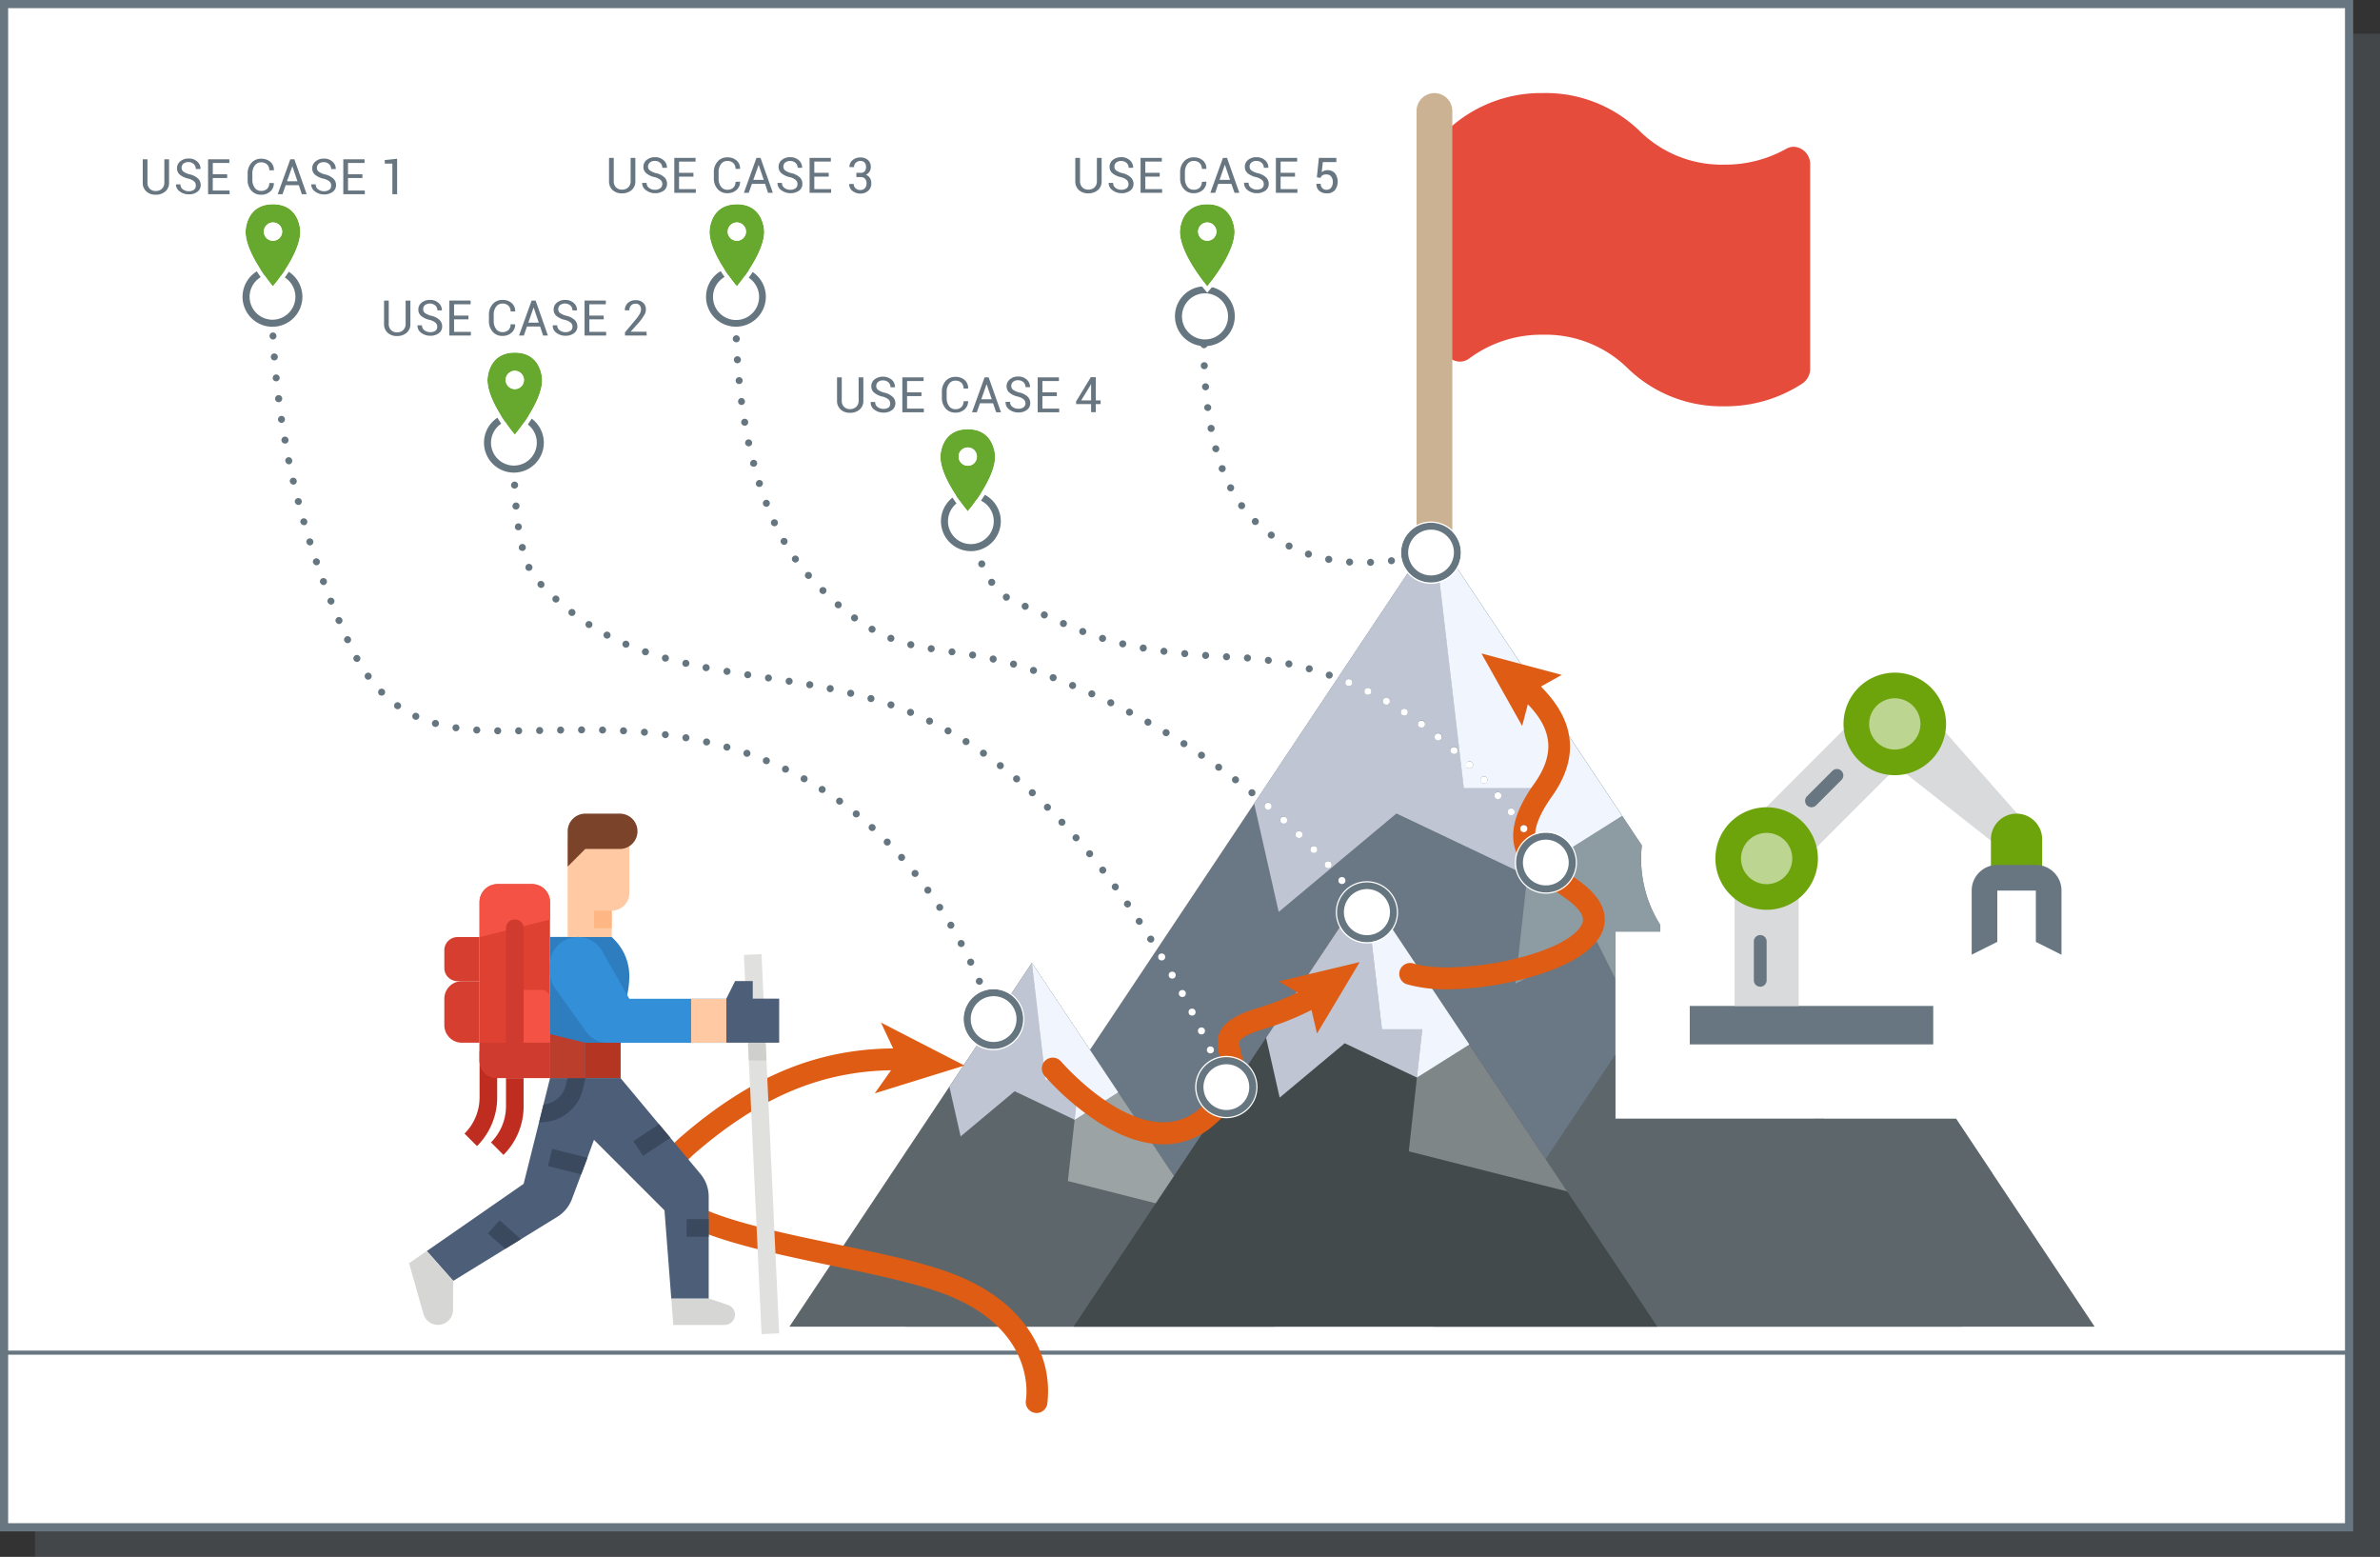 <svg xmlns="http://www.w3.org/2000/svg" viewBox="0 0 826.51 540.5"><rect x="0" y="0" width="826.51" height="540.5" fill="#333333" stroke="none"/><defs><style>.cls-1,.cls-3{fill:#677680;}.cls-1{opacity:0.3;}.cls-2{fill:#fff;}.cls-4{fill:#e64c3c;}.cls-5{fill:#cbb292;}.cls-6{fill:#6a7784;}.cls-7{fill:#bfc5d2;}.cls-8{fill:#d9dadb;}.cls-9{fill:#6da40c;}.cls-10{fill:#bcd590;}.cls-11{fill:#9ba3a5;}.cls-12{fill:#5d676b;}.cls-13{fill:#8d9ba3;}.cls-14{fill:#f1f5fe;}.cls-15{fill:#434a4c;}.cls-16{fill:#7e8687;}.cls-17{fill:#de5c14;}.cls-18{fill:#e0e0de;}.cls-19{fill:#cfcfcd;}.cls-20{fill:#2d7dbf;}.cls-21{fill:#fec9a3;}.cls-22{fill:#feb784;}.cls-23{fill:#d6d6d4;}.cls-24{fill:#4d5e78;}.cls-25{fill:#348fd9;}.cls-26{fill:#3b495e;}.cls-27{fill:#7a432a;}.cls-28{fill:#bf2d21;}.cls-29{fill:#de4132;}.cls-30{fill:#bb3e2d;}.cls-31{fill:#b33522;}.cls-32{fill:#f35244;}.cls-33{fill:#cf3b2e;}.cls-34{fill:#d63f30;}.cls-35{fill:#667680;}.cls-36{fill:#67a82f;}</style></defs><g id="Ebene_2" data-name="Ebene 2"><g id="Ebene_1-2" data-name="Ebene 1"><rect class="cls-1" x="12.16" y="11.7" width="814.35" height="528.8"/><rect class="cls-2" x="1.42" y="1.42" width="814.35" height="528.8"/><path class="cls-3" d="M817.19,531.64H0V0H817.19ZM2.83,528.8H814.35V2.83H2.83Z"/><rect class="cls-3" x="1.42" y="468.88" width="814.35" height="1.42"/><path class="cls-4" d="M598.79,141.05a46.82,46.82,0,0,1-33.7-13.36,40.62,40.62,0,0,0-29.27-11.49,42.08,42.08,0,0,0-25.53,8.2,5.48,5.48,0,0,1-3.3,1.15,5.59,5.59,0,0,1-4.16-1.93,6.44,6.44,0,0,1-1.58-4.32v-70a6.47,6.47,0,0,1,1.89-4.57,47.34,47.34,0,0,1,32.68-12.42,46.83,46.83,0,0,1,33.77,13.35,40.55,40.55,0,0,0,29.2,11.5,43.32,43.32,0,0,0,21.41-5.44,5.38,5.38,0,0,1,2.7-.77,6,6,0,0,1,5.72,6.21v70.68a6.22,6.22,0,0,1-2.67,5.28A48.58,48.58,0,0,1,598.79,141.05Z"/><path class="cls-5" d="M498.14,32.32h0a6.21,6.21,0,0,1,6.21,6.21V206.29a6.21,6.21,0,0,1-6.21,6.21h0a6.21,6.21,0,0,1-6.21-6.21V38.53A6.21,6.21,0,0,1,498.14,32.32Z"/><path class="cls-6" d="M561,388.39v-65h15.58v-2.26a43.22,43.22,0,0,1-6.68-23.11,42.53,42.53,0,0,1,.27-4.53L498,185.25,314.43,460.57H681.52l-48.11-72.18Z"/><polygon class="cls-7" points="563.29 283.23 497.98 185.25 435.52 278.93 444.05 316.59 484.95 282.41 530.35 303.98 563.29 283.23"/><path class="cls-8" d="M646.72,246.83l15.74,15.73L624.7,300.32,609,284.59Z"/><path class="cls-8" d="M702.51,284.7l-8.9,8.9-42.28-33.31,15.74-15.74Z"/><path class="cls-3" d="M586.81,349.23h84.55v13.35H586.81Z"/><path class="cls-9" d="M700.29,282.47a8.91,8.91,0,0,1,8.9,8.91V302.5h-17.8V291.38A8.9,8.9,0,0,1,700.29,282.47Z"/><path class="cls-3" d="M693.61,300.28a8.9,8.9,0,0,0-8.9,8.9v22.25l8.9-4.45v-17.8H707V327l8.9,4.45V309.18a8.89,8.89,0,0,0-8.9-8.9Z"/><path class="cls-8" d="M602.38,298.05h22.25v51.18H602.38Z"/><path class="cls-9" d="M631.31,298.05a17.8,17.8,0,1,1-17.8-17.8A17.8,17.8,0,0,1,631.31,298.05Z"/><path class="cls-10" d="M622.41,298.05a8.9,8.9,0,1,1-8.9-8.9A8.9,8.9,0,0,1,622.41,298.05Z"/><path class="cls-9" d="M675.81,251.32a17.8,17.8,0,1,1-17.8-17.8A17.8,17.8,0,0,1,675.81,251.32Z"/><path class="cls-10" d="M666.91,251.32a8.9,8.9,0,1,1-8.9-8.9A8.89,8.89,0,0,1,666.91,251.32Z"/><path class="cls-3" d="M611.28,342.55a2.21,2.21,0,0,1-2.22-2.22V327a2.23,2.23,0,1,1,4.45,0v13.35A2.22,2.22,0,0,1,611.28,342.55Z"/><path class="cls-3" d="M629.08,280.25a2.23,2.23,0,0,1-1.57-3.8l8.9-8.9a2.23,2.23,0,0,1,3.15,3.15l-8.9,8.9A2.28,2.28,0,0,1,629.08,280.25Z"/><polygon class="cls-11" points="630.1 388.39 629.74 391.69 692 407.45 679.29 388.39 630.1 388.39"/><polygon class="cls-12" points="560.99 388.39 560.99 366.04 497.98 460.57 727.41 460.57 679.29 388.39 560.99 388.39"/><path class="cls-13" d="M561,323.42h15.58v-2.26a43.22,43.22,0,0,1-6.68-23.11,42.53,42.53,0,0,1,.27-4.53L498,185.25l10.37,88.38h25.35l-7.47,67.87,28.33-14.57,6.44,12.9Z"/><polygon class="cls-14" points="533.69 273.63 530.35 303.98 530.35 303.98 563.29 283.23 497.98 185.25 508.34 273.63 533.69 273.63"/><polygon class="cls-12" points="358.34 334.27 274.14 460.57 442.54 460.57 358.34 334.27"/><polygon class="cls-7" points="388.3 379.22 358.34 334.27 329.69 377.25 333.6 394.52 352.36 378.84 373.19 388.74 388.3 379.22"/><polygon class="cls-11" points="374.72 374.82 370.85 410.02 416.54 421.58 358.34 334.27 363.09 374.82 374.72 374.82"/><polygon class="cls-14" points="374.72 374.82 373.19 388.74 373.19 388.74 388.3 379.22 358.34 334.27 363.09 374.82 374.72 374.82"/><polygon class="cls-15" points="474.18 308.52 372.81 460.57 575.54 460.57 474.18 308.52"/><polygon class="cls-7" points="510.25 362.63 474.18 308.52 439.68 360.26 444.39 381.05 466.98 362.18 492.05 374.09 510.25 362.63"/><polygon class="cls-16" points="493.9 357.33 489.24 399.71 544.25 413.63 474.18 308.52 479.9 357.33 493.9 357.33"/><polygon class="cls-14" points="493.9 357.33 492.05 374.09 492.05 374.09 510.25 362.63 474.18 308.52 479.9 357.33 493.9 357.33"/><path class="cls-17" d="M360,490.55a3.88,3.88,0,0,1-.67-.06,3.79,3.79,0,0,1-3.06-4.38c.17-1.06,3.84-25.34-29.55-37.34-10-3.58-24.27-6.55-38.1-9.42-34.9-7.24-58-12.94-61.33-25.79-1.57-6.09,1.58-12.41,9.63-19.3C262,372.72,285.69,363.38,313.7,364a3.79,3.79,0,0,1-.18,7.58c-26-.59-48.11,8.16-71.71,28.39-3.82,3.28-8.17,8-7.22,11.66,2.38,9.24,31.85,15.35,55.53,20.26,14.73,3.06,28.65,5.95,39.12,9.71,20.5,7.37,28.8,19.28,32.15,28a35.91,35.91,0,0,1,2.3,17.81A3.79,3.79,0,0,1,360,490.55Z"/><polygon class="cls-17" points="334.91 369.91 303.79 379.56 312 367.91 305.94 355.01 334.91 369.91"/><path class="cls-17" d="M404,397.27c-6.84,0-14.31-2.47-22.2-7.43a92,92,0,0,1-19-16.31,3.79,3.79,0,1,1,5.76-4.92c.32.38,28.53,32.8,47.95,16.36,9.56-8.08,8.34-13,7.15-17.7-1.7-6.79-1.91-12.77,12.74-17.2A94.83,94.83,0,0,0,456,341.76a3.79,3.79,0,1,1,3.76,6.58,101.56,101.56,0,0,1-21.2,9c-6.24,1.89-7.67,3.44-8,4s-.09,2,.42,4.08c1.42,5.66,3.55,14.2-9.6,25.33A26.32,26.32,0,0,1,404,397.27Z"/><polygon class="cls-17" points="457.37 358.8 454.57 346.93 444.09 340.7 472.18 334 457.37 358.8"/><path class="cls-17" d="M502.87,343.45a50,50,0,0,1-14.44-1.78,3.79,3.79,0,0,1,2.25-7.23c14.28,4.44,50.81-2.19,58.09-12.56,1.37-1.94,1.27-3.6-.34-5.72-1.92-2.53-5.19-4.69-8.66-7-5.87-3.87-12.52-8.26-14-16-1.12-6,1.17-12.87,7-21.06,8.17-11.49,6.27-20.9-6.36-31.45a3.78,3.78,0,1,1,4.85-5.81c15.53,13,18.12,27,7.69,41.65-4.51,6.34-6.44,11.48-5.73,15.28.86,4.55,5.63,7.7,10.69,11,3.85,2.53,7.83,5.16,10.53,8.73,3.61,4.76,3.79,10,.5,14.65-6.26,8.92-23.53,13.36-30.66,14.85A106.5,106.5,0,0,1,502.87,343.45Z"/><polygon class="cls-17" points="542.36 234.3 531.71 240.24 528.6 252.03 514.46 226.85 542.36 234.3"/><g id="Flat"><path class="cls-18" d="M270.59,462.89l-6.12.28-4.42-95-1-21.42-.71-15.23,6.12-.28,1,21.63.71,15.3Z"/><path class="cls-19" d="M266.18,368.16h-6.13l-1-21.42h2.35v6.12h4.06Z"/><path class="cls-20" d="M215.5,374.28H191v-49h21.42l.89.89a17.85,17.85,0,0,1,5.23,12.63,29.61,29.61,0,0,1-1.53,9.43,29.94,29.94,0,0,0-1.53,9.43Z"/><path class="cls-21" d="M218.56,291.66H197.14v33.66h15.3v-9.18a6.12,6.12,0,0,0,6.12-6.12Z"/><path class="cls-22" d="M206.32,316.14h6.12v6.12h-6.12Z"/><path class="cls-23" d="M246.11,450.79h-13l.71,9.18h17.86a3.56,3.56,0,0,0,1.13-6.93Z"/><path class="cls-24" d="M246.11,415.44v35.35h-13l-2.35-30.6-24.49-24.48L204,401.94l-2.17,5.77-3.21,8.55a12.25,12.25,0,0,1-5,6.13l-12.69,7.81-5.44,3.35-18.08,11.12-9.18-10.36L181.84,411l5.36-21.42,1.53-6.16,2.29-9.15H215.5l13.35,16,3.94,4.73,10.48,12.57a12.28,12.28,0,0,1,2.84,7.84Z"/><path class="cls-23" d="M157.36,444.67l-9.18-10.36-6.12,4.24,5,17.63a5.24,5.24,0,0,0,10.27-1.44h0Z"/><path class="cls-25" d="M218.56,346.74l-9.45-16.54A9.68,9.68,0,0,0,191,335h0v2.52a9.66,9.66,0,0,0,1.81,5.63l10.75,15.05a9.17,9.17,0,0,0,7.47,3.84h41.18v-15.3Z"/><path class="cls-24" d="M270.59,362H252.23v-15.3l3.06-6.12h6.12v6.12h9.18Z"/><path class="cls-21" d="M240,346.74h12.24V362H240Z"/><path class="cls-26" d="M203.3,374.28l-.08.52a1.89,1.89,0,0,1-.05.23l-.83,3.33A14.82,14.82,0,0,1,188,389.59h-.76l1.53-6.16a8.68,8.68,0,0,0,7.67-6.55l.65-2.6Z"/><path class="cls-26" d="M180.88,430.2l-5.44,3.35-6-5.34,4.08-4.56Z"/><path class="cls-26" d="M238.46,423.25h7.65v6.12h-7.65Z"/><path class="cls-26" d="M204,401.94l-2.17,5.77-11.55-2.91,1.5-5.94Z"/><path class="cls-26" d="M232.79,395l-9.47,6.29-3.39-5.11,8.92-5.91Z"/><path class="cls-27" d="M215.5,294.72H203.26l-6.12,6.12V288.6a6.12,6.12,0,0,1,6.12-6.13H215.5a6.13,6.13,0,0,1,0,12.25Z"/><path class="cls-28" d="M174.82,400.93l-4.32-4.33A17.76,17.76,0,0,0,175.72,384v-9.71h6.12V384a23.77,23.77,0,0,1-7,16.94Z"/><path class="cls-28" d="M165.64,397.87l-4.32-4.33a17.76,17.76,0,0,0,5.22-12.61V365.1h6.12v15.83a23.77,23.77,0,0,1-7,16.94Z"/><path class="cls-29" d="M191,313.2v61.08H172.66a6.12,6.12,0,0,1-6.12-6.12v-55a6.24,6.24,0,0,1,6.24-6.24h12A6.24,6.24,0,0,1,191,313.2Z"/><path class="cls-30" d="M203.26,374.28H191V359L203.26,362Z"/><path class="cls-31" d="M203.26,362H215.5v12.24H203.26Z"/><path class="cls-32" d="M191,313.21v6l-24.48,6.12V313.21a6.25,6.25,0,0,1,6.25-6.25h12A6.25,6.25,0,0,1,191,313.21Z"/><path class="cls-33" d="M191,362v12.24H172.66a6.12,6.12,0,0,1-6.12-6.12V362Z"/><path class="cls-32" d="M181.84,343.68H188a3.06,3.06,0,0,1,3.06,3.06V362H178.78v-15.3A3.06,3.06,0,0,1,181.84,343.68Z"/><path class="cls-34" d="M160.42,340.62h6.12V362h-6.12a6.12,6.12,0,0,1-6.12-6.12v-9.18A6.12,6.12,0,0,1,160.42,340.62Z"/><path class="cls-34" d="M158.89,325.32h7.65v15.3h-7.65A4.58,4.58,0,0,1,154.3,336v-6.12A4.58,4.58,0,0,1,158.89,325.32Z"/><path class="cls-33" d="M178.78,365.1a3.06,3.06,0,0,1-3.06-3.06V322.26a3.06,3.06,0,0,1,6.12,0V362A3.06,3.06,0,0,1,178.78,365.1Z"/></g><path class="cls-3" d="M58.71,55.29v8.06a3.9,3.9,0,0,1-1.3,3.12,4.92,4.92,0,0,1-3.35,1.13,4.66,4.66,0,0,1-3.23-1.13,4,4,0,0,1-1.26-3.12V55.29h1.64v8.06a2.94,2.94,0,0,0,.8,2.18,2.8,2.8,0,0,0,2.05.78,3.06,3.06,0,0,0,2.17-.78,2.85,2.85,0,0,0,.84-2.18V55.29Z"/><path class="cls-3" d="M68,64.36A1.83,1.83,0,0,0,67.45,63,5,5,0,0,0,65.36,62a7.07,7.07,0,0,1-2.89-1.35,2.82,2.82,0,0,1-1-2.24,3,3,0,0,1,1.11-2.38,4.35,4.35,0,0,1,2.9-1,4.27,4.27,0,0,1,3.06,1.09,3.3,3.3,0,0,1,1.1,2.54l0,0H68a2.24,2.24,0,0,0-.72-1.71,2.61,2.61,0,0,0-1.85-.68,2.55,2.55,0,0,0-1.76.56,1.87,1.87,0,0,0-.61,1.45,1.6,1.6,0,0,0,.67,1.32,5.93,5.93,0,0,0,2.18.93,6.3,6.3,0,0,1,2.79,1.4,3.06,3.06,0,0,1,1,2.29,2.85,2.85,0,0,1-1.16,2.36,4.81,4.81,0,0,1-3,.89,5.08,5.08,0,0,1-3.1-1A3,3,0,0,1,61.1,64l0,0h1.57a2,2,0,0,0,.86,1.76,3.24,3.24,0,0,0,2,.62,3,3,0,0,0,1.85-.52A1.72,1.72,0,0,0,68,64.36Z"/><path class="cls-3" d="M78.89,61.8h-5v4.34h5.84v1.28H72.26V55.29h7.39v1.29H73.9V60.5h5Z"/><path class="cls-3" d="M95.09,63.54l0,.05a3.67,3.67,0,0,1-1.2,2.86,4.62,4.62,0,0,1-3.26,1.15,4.31,4.31,0,0,1-3.36-1.46A5.38,5.38,0,0,1,86,62.44V60.28a5.38,5.38,0,0,1,1.29-3.7,4.29,4.29,0,0,1,3.36-1.47,4.7,4.7,0,0,1,3.27,1.1,3.6,3.6,0,0,1,1.19,2.9l0,0H93.52a2.69,2.69,0,0,0-.75-2,2.87,2.87,0,0,0-2.12-.75,2.57,2.57,0,0,0-2.19,1.11,4.49,4.49,0,0,0-.82,2.75v2.18a4.53,4.53,0,0,0,.82,2.77,2.56,2.56,0,0,0,2.19,1.1,2.9,2.9,0,0,0,2.12-.73,2.74,2.74,0,0,0,.75-2Z"/><path class="cls-3" d="M103.77,64.3H99.2l-1.09,3.12H96.44l4.38-12.13h1.4l4.29,12.13h-1.68Zm-4.1-1.38h3.63l-1.77-5.21h0Z"/><path class="cls-3" d="M115,64.36a1.8,1.8,0,0,0-.6-1.38,4.92,4.92,0,0,0-2.08-.95,7.07,7.07,0,0,1-2.89-1.35,2.83,2.83,0,0,1-1-2.24,3,3,0,0,1,1.12-2.38,4.35,4.35,0,0,1,2.9-1,4.27,4.27,0,0,1,3.06,1.09,3.33,3.33,0,0,1,1.1,2.54l0,0H115a2.24,2.24,0,0,0-.72-1.71,2.61,2.61,0,0,0-1.85-.68,2.53,2.53,0,0,0-1.76.56,1.87,1.87,0,0,0-.61,1.45,1.6,1.6,0,0,0,.67,1.32,5.85,5.85,0,0,0,2.18.93,6.3,6.3,0,0,1,2.79,1.4,3.06,3.06,0,0,1,1,2.29,2.85,2.85,0,0,1-1.16,2.36,4.81,4.81,0,0,1-3,.89,5.08,5.08,0,0,1-3.1-1A3,3,0,0,1,108.08,64l0,0h1.56a2,2,0,0,0,.87,1.76,3.24,3.24,0,0,0,2,.62,3,3,0,0,0,1.85-.52A1.72,1.72,0,0,0,115,64.36Z"/><path class="cls-3" d="M125.86,61.8h-5v4.34h5.83v1.28h-7.47V55.29h7.38v1.29h-5.74V60.5h5Z"/><path class="cls-3" d="M137.91,67.42h-1.65V56.8l-2.64,0V55.56l4.29-.45Z"/><path class="cls-3" d="M142.52,104.35v8.06a3.94,3.94,0,0,1-1.3,3.13,5,5,0,0,1-3.35,1.12,4.68,4.68,0,0,1-3.24-1.12,4,4,0,0,1-1.26-3.13v-8.06H135v8.06a2.92,2.92,0,0,0,.79,2.18,2.79,2.79,0,0,0,2.06.79,3,3,0,0,0,2.17-.79,2.83,2.83,0,0,0,.84-2.18v-8.06Z"/><path class="cls-3" d="M151.84,113.43a1.83,1.83,0,0,0-.59-1.38,4.81,4.81,0,0,0-2.08-1,7,7,0,0,1-2.89-1.35,2.86,2.86,0,0,1-1-2.25,3,3,0,0,1,1.12-2.37,4.33,4.33,0,0,1,2.9-.95,4.2,4.2,0,0,1,3.05,1.09,3.29,3.29,0,0,1,1.11,2.53l0,0h-1.57a2.24,2.24,0,0,0-.72-1.7,2.94,2.94,0,0,0-3.61-.12,1.89,1.89,0,0,0-.61,1.45,1.63,1.63,0,0,0,.67,1.32,6.38,6.38,0,0,0,2.18.93,6.24,6.24,0,0,1,2.8,1.4,3.08,3.08,0,0,1,.95,2.28,2.82,2.82,0,0,1-1.15,2.36,4.77,4.77,0,0,1-3,.89,5.1,5.1,0,0,1-3.11-1,3,3,0,0,1-1.3-2.63v0h1.57a2,2,0,0,0,.87,1.76,3.31,3.31,0,0,0,2,.62,2.94,2.94,0,0,0,1.84-.52A1.72,1.72,0,0,0,151.84,113.43Z"/><path class="cls-3" d="M162.69,110.86h-5v4.35h5.83v1.28h-7.47V104.35h7.38v1.3h-5.74v3.92h5Z"/><path class="cls-3" d="M178.9,112.61v0a3.61,3.61,0,0,1-1.2,2.85,4.57,4.57,0,0,1-3.26,1.15,4.27,4.27,0,0,1-3.35-1.45,5.41,5.41,0,0,1-1.3-3.71v-2.15a5.41,5.41,0,0,1,1.3-3.71,4.28,4.28,0,0,1,3.35-1.46,4.67,4.67,0,0,1,3.28,1.1,3.58,3.58,0,0,1,1.18,2.9v0h-1.58a2.72,2.72,0,0,0-.75-2,2.91,2.91,0,0,0-2.12-.74,2.6,2.6,0,0,0-2.19,1.11,4.55,4.55,0,0,0-.81,2.75v2.17a4.57,4.57,0,0,0,.81,2.77,2.6,2.6,0,0,0,2.19,1.11,2.91,2.91,0,0,0,2.12-.74,2.72,2.72,0,0,0,.75-2Z"/><path class="cls-3" d="M187.57,113.36H183l-1.08,3.13h-1.68l4.38-12.14H186l4.28,12.14h-1.67ZM183.48,112h3.62l-1.76-5.21h-.05Z"/><path class="cls-3" d="M198.82,113.43a1.83,1.83,0,0,0-.59-1.38,4.86,4.86,0,0,0-2.09-1,7,7,0,0,1-2.88-1.35,2.86,2.86,0,0,1-1-2.25,3,3,0,0,1,1.12-2.37,4.33,4.33,0,0,1,2.9-.95,4.22,4.22,0,0,1,3,1.09,3.29,3.29,0,0,1,1.11,2.53l0,0H198.8a2.24,2.24,0,0,0-.72-1.7,2.94,2.94,0,0,0-3.61-.12,1.89,1.89,0,0,0-.61,1.45,1.6,1.6,0,0,0,.67,1.32,6.38,6.38,0,0,0,2.18.93,6.2,6.2,0,0,1,2.79,1.4,3.05,3.05,0,0,1,1,2.28,2.82,2.82,0,0,1-1.15,2.36,4.78,4.78,0,0,1-3,.89,5.09,5.09,0,0,1-3.1-1,3,3,0,0,1-1.3-2.63v0h1.57a2,2,0,0,0,.87,1.76,3.28,3.28,0,0,0,1.95.62,3,3,0,0,0,1.85-.52A1.72,1.72,0,0,0,198.82,113.43Z"/><path class="cls-3" d="M209.67,110.86h-5v4.35h5.83v1.28H203V104.35h7.39v1.3h-5.74v3.92h5Z"/><path class="cls-3" d="M224.58,116.49h-7.53v-1.13l3.81-4.54a11.57,11.57,0,0,0,1.38-2,3.32,3.32,0,0,0,.36-1.47,2,2,0,0,0-.49-1.38,1.75,1.75,0,0,0-1.36-.54,2,2,0,0,0-1.64.66,2.47,2.47,0,0,0-.56,1.64H217l0,0a3.24,3.24,0,0,1,1-2.51,3.8,3.8,0,0,1,2.81-1,3.54,3.54,0,0,1,2.56.9,3.08,3.08,0,0,1,.93,2.32,3.65,3.65,0,0,1-.53,1.88,20.66,20.66,0,0,1-1.61,2.3L219,115.16l0,0h5.52Z"/><path class="cls-35" d="M344.18,354.65a1.21,1.21,0,0,1,.77-1.54h0a1.21,1.21,0,0,1,1.54.77h0a1.22,1.22,0,0,1-.77,1.54h0a1.32,1.32,0,0,1-.39.06h0A1.21,1.21,0,0,1,344.18,354.65Zm-2.45-6.81a1.23,1.23,0,0,1,.71-1.58h0a1.22,1.22,0,0,1,1.57.7h0a1.22,1.22,0,0,1-.7,1.58h0a1.32,1.32,0,0,1-.44.08h0A1.23,1.23,0,0,1,341.73,347.84Zm-2.73-6.7a1.21,1.21,0,0,1,.63-1.6h0a1.22,1.22,0,0,1,1.61.63h0a1.22,1.22,0,0,1-.64,1.6h0a1.15,1.15,0,0,1-.48.1h0A1.22,1.22,0,0,1,339,341.14Zm-3-6.58h0a1.23,1.23,0,0,1,.57-1.63h0a1.22,1.22,0,0,1,1.63.57h0a1.23,1.23,0,0,1-.57,1.63h0a1.24,1.24,0,0,1-.53.12h0A1.23,1.23,0,0,1,336,334.56Zm-3.28-6.44h0a1.21,1.21,0,0,1,.5-1.65h0a1.23,1.23,0,0,1,1.65.5h0a1.22,1.22,0,0,1-.5,1.65h0a1.18,1.18,0,0,1-.57.15h0A1.22,1.22,0,0,1,332.7,328.12Zm-3.56-6.3a1.22,1.22,0,0,1,.43-1.67h0a1.21,1.21,0,0,1,1.67.42h0a1.22,1.22,0,0,1-.43,1.67h0a1.16,1.16,0,0,1-.62.17h0A1.23,1.23,0,0,1,329.14,321.82Zm-3.83-6.14a1.2,1.2,0,0,1,.36-1.68h0a1.19,1.19,0,0,1,1.68.35h0A1.21,1.21,0,0,1,327,316h0a1.17,1.17,0,0,1-.67.2h0A1.23,1.23,0,0,1,325.31,315.68Zm-4.1-5.94h0a1.22,1.22,0,0,1,.28-1.7h0a1.22,1.22,0,0,1,1.7.27h0a1.24,1.24,0,0,1-.27,1.71h0a1.28,1.28,0,0,1-.72.23h0A1.24,1.24,0,0,1,321.21,309.74ZM316.83,304h0a1.21,1.21,0,0,1,.19-1.72h0a1.22,1.22,0,0,1,1.71.19h0a1.23,1.23,0,0,1-.19,1.72h0a1.21,1.21,0,0,1-.76.26h0A1.22,1.22,0,0,1,316.83,304Zm-4.65-5.52a1.23,1.23,0,0,1,.11-1.73h0a1.22,1.22,0,0,1,1.72.11h0a1.22,1.22,0,0,1-.11,1.72h0a1.19,1.19,0,0,1-.81.31h0A1.23,1.23,0,0,1,312.18,298.47Zm-4.93-5.28a1.23,1.23,0,0,1,0-1.72h0a1.23,1.23,0,0,1,1.73,0h0a1.24,1.24,0,0,1,0,1.73h0a1.24,1.24,0,0,1-.86.35h0A1.25,1.25,0,0,1,307.25,293.19Zm-5.2-5a1.22,1.22,0,0,1-.08-1.72h0a1.22,1.22,0,0,1,1.72-.08h0a1.21,1.21,0,0,1,.08,1.72h0a1.19,1.19,0,0,1-.9.4h0A1.18,1.18,0,0,1,302.05,288.19Zm-5.47-4.69a1.22,1.22,0,0,1-.17-1.72h0a1.21,1.21,0,0,1,1.71-.18h0a1.23,1.23,0,0,1,.18,1.72h0a1.25,1.25,0,0,1-.95.45h0A1.25,1.25,0,0,1,296.58,283.5Zm-5.72-4.39a1.22,1.22,0,0,1-.28-1.7h0a1.22,1.22,0,0,1,1.7-.28h0a1.22,1.22,0,0,1,.28,1.71h0a1.21,1.21,0,0,1-1,.5h0A1.16,1.16,0,0,1,290.86,279.11Zm-6-4h0a1.23,1.23,0,0,1-.38-1.69h0a1.23,1.23,0,0,1,1.69-.37h0a1.22,1.22,0,0,1,.37,1.68h0a1.21,1.21,0,0,1-1,.56h0A1.28,1.28,0,0,1,284.89,275.08Zm-6.19-3.68a1.21,1.21,0,0,1-.48-1.65h0a1.2,1.2,0,0,1,1.65-.48h0a1.21,1.21,0,0,1,.47,1.65h0a1.2,1.2,0,0,1-1.07.63h0A1.19,1.19,0,0,1,278.7,271.4Zm-6.41-3.3h0a1.23,1.23,0,0,1-.57-1.63h0a1.21,1.21,0,0,1,1.62-.58h0a1.21,1.21,0,0,1,.58,1.62h0a1.22,1.22,0,0,1-1.1.69h0A1.24,1.24,0,0,1,272.29,268.1Zm-6.59-2.91a1.22,1.22,0,0,1-.67-1.59h0a1.23,1.23,0,0,1,1.59-.67h0a1.22,1.22,0,0,1,.67,1.59h0a1.21,1.21,0,0,1-1.13.76h0A1.25,1.25,0,0,1,265.7,265.19ZM259,262.68a1.22,1.22,0,0,1-.76-1.55h0a1.22,1.22,0,0,1,1.55-.76h0a1.23,1.23,0,0,1,.76,1.55h0a1.24,1.24,0,0,1-1.16.82h0A1.32,1.32,0,0,1,259,262.68Zm-6.89-2.13a1.2,1.2,0,0,1-.84-1.5h0a1.2,1.2,0,0,1,1.5-.84h0a1.22,1.22,0,0,1,.84,1.5h0a1.22,1.22,0,0,1-1.17.89h0A1.26,1.26,0,0,1,252.06,260.55Zm-7-1.78h0a1.22,1.22,0,0,1-.92-1.46h0a1.23,1.23,0,0,1,1.47-.91h0a1.21,1.21,0,0,1,.91,1.46h0a1.22,1.22,0,0,1-1.19.94h0A1.24,1.24,0,0,1,245.06,258.77ZM238,257.33a1.21,1.21,0,0,1-1-1.41h0a1.21,1.21,0,0,1,1.41-1h0a1.23,1.23,0,0,1,1,1.42h0a1.22,1.22,0,0,1-1.2,1h0A.86.86,0,0,1,238,257.33Zm-7.14-1.11a1.22,1.22,0,0,1-1-1.37h0a1.22,1.22,0,0,1,1.37-1h0a1.22,1.22,0,0,1,1,1.37h0a1.22,1.22,0,0,1-1.2,1.06h-.17Zm-7.18-.8a1.22,1.22,0,0,1-1.1-1.33h0a1.21,1.21,0,0,1,1.32-1.1h0a1.21,1.21,0,0,1,1.1,1.32h0a1.21,1.21,0,0,1-1.21,1.11h-.11Zm-44.78-1.69a1.22,1.22,0,0,1,1.21-1.24h0a1.22,1.22,0,0,1,1.23,1.21h0a1.22,1.22,0,0,1-1.2,1.23h0A1.22,1.22,0,0,1,178.88,253.73Zm-6.08,1.2h0a1.23,1.23,0,0,1-1.2-1.24h0a1.22,1.22,0,0,1,1.24-1.2h0a1.21,1.21,0,0,1,1.2,1.24h0a1.22,1.22,0,0,1-1.22,1.2h0Zm43.64,0a1.22,1.22,0,0,1-1.15-1.28h0a1.23,1.23,0,0,1,1.28-1.16h0a1.24,1.24,0,0,1,1.16,1.29h0a1.23,1.23,0,0,1-1.22,1.15h-.07Zm-30.27-1.29a1.21,1.21,0,0,1,1.19-1.25h0a1.23,1.23,0,0,1,1.25,1.2h0a1.22,1.22,0,0,1-1.2,1.24h0A1.21,1.21,0,0,1,186.17,253.61Zm7.28-.16a1.21,1.21,0,0,1,1.2-1.24h0a1.23,1.23,0,0,1,1.24,1.2h0a1.23,1.23,0,0,1-1.2,1.24h0A1.21,1.21,0,0,1,193.45,253.45Zm15.76,1.18a1.22,1.22,0,0,1-1.2-1.24h0a1.22,1.22,0,0,1,1.25-1.19h0a1.22,1.22,0,0,1,1.19,1.24h0a1.21,1.21,0,0,1-1.22,1.19h0Zm-43.74,0h0a1.22,1.22,0,0,1-1.14-1.3h0a1.22,1.22,0,0,1,1.3-1.13h0a1.23,1.23,0,0,1,1.14,1.3h0a1.22,1.22,0,0,1-1.22,1.13h-.08Zm35.26-1.28a1.22,1.22,0,0,1,1.22-1.22h0a1.22,1.22,0,0,1,1.22,1.22h0a1.22,1.22,0,0,1-1.22,1.22h0A1.22,1.22,0,0,1,200.73,253.35Zm-42.6.49a1.21,1.21,0,0,1-1-1.39h0a1.21,1.21,0,0,1,1.39-1h0a1.22,1.22,0,0,1,1,1.39h0a1.22,1.22,0,0,1-1.21,1h-.18Zm-7.26-1.54a1.22,1.22,0,0,1-.85-1.5h0a1.23,1.23,0,0,1,1.51-.85h0a1.2,1.2,0,0,1,.84,1.5h0a1.22,1.22,0,0,1-1.17.89h0A1.24,1.24,0,0,1,150.87,252.3Zm-7-2.56a1.21,1.21,0,0,1-.6-1.61h0a1.22,1.22,0,0,1,1.62-.6h0a1.21,1.21,0,0,1,.6,1.61h0a1.23,1.23,0,0,1-1.11.72h0A1.19,1.19,0,0,1,143.86,249.74ZM137.37,246a1.22,1.22,0,0,1-.29-1.7h0a1.22,1.22,0,0,1,1.7-.29h0a1.22,1.22,0,0,1,.29,1.7h0a1.24,1.24,0,0,1-1,.51h0A1.23,1.23,0,0,1,137.37,246Zm-5.7-4.84a1.23,1.23,0,0,1,0-1.73h0a1.23,1.23,0,0,1,1.73,0h0a1.23,1.23,0,0,1,0,1.72h0a1.24,1.24,0,0,1-.86.35h0A1.22,1.22,0,0,1,131.67,241.17Zm-4.8-5.7a1.22,1.22,0,0,1,.27-1.7h0a1.22,1.22,0,0,1,1.71.27h0a1.22,1.22,0,0,1-.28,1.7h0a1.17,1.17,0,0,1-.71.24h0A1.22,1.22,0,0,1,126.87,235.47Zm-4-6.27a1.23,1.23,0,0,1,.47-1.66h0A1.23,1.23,0,0,1,125,228h0a1.23,1.23,0,0,1-.47,1.66h0a1.29,1.29,0,0,1-.59.15h0A1.22,1.22,0,0,1,122.91,229.2Zm-3.27-6.6h0a1.23,1.23,0,0,1,.6-1.62h0a1.23,1.23,0,0,1,1.62.6h0a1.23,1.23,0,0,1-.6,1.62h0a1.3,1.3,0,0,1-.51.11h0A1.2,1.2,0,0,1,119.64,222.6Zm-3-6.68h0a1.2,1.2,0,0,1,.64-1.6h0a1.21,1.21,0,0,1,1.6.64h0a1.23,1.23,0,0,1-.64,1.6h0a1.37,1.37,0,0,1-.48.1h0A1.22,1.22,0,0,1,116.67,215.92Zm-2.8-6.76a1.21,1.21,0,0,1,.68-1.58h0a1.21,1.21,0,0,1,1.58.68h0a1.21,1.21,0,0,1-.68,1.58h0a1.17,1.17,0,0,1-.45.09h0A1.22,1.22,0,0,1,113.87,209.16Zm-2.63-6.82a1.23,1.23,0,0,1,.72-1.57h0a1.23,1.23,0,0,1,1.57.72h0a1.23,1.23,0,0,1-.72,1.57h0a1.23,1.23,0,0,1-.42.07h0A1.23,1.23,0,0,1,111.24,202.34Zm-2.45-6.89a1.22,1.22,0,0,1,.76-1.55h0a1.22,1.22,0,0,1,1.55.76h0a1.23,1.23,0,0,1-.76,1.55h0a1.39,1.39,0,0,1-.4.06h0A1.21,1.21,0,0,1,108.79,195.45Zm-2.28-6.95a1.22,1.22,0,0,1,.8-1.53h0a1.23,1.23,0,0,1,1.53.8h0a1.23,1.23,0,0,1-.8,1.53h0a1.19,1.19,0,0,1-.37.06h0A1.22,1.22,0,0,1,106.51,188.5Zm-2.1-7a1.21,1.21,0,0,1,.83-1.51h0a1.22,1.22,0,0,1,1.51.83h0a1.21,1.21,0,0,1-.84,1.51h0a1,1,0,0,1-.33,0h0A1.22,1.22,0,0,1,104.41,181.5Zm-1.93-7.05a1.22,1.22,0,0,1,.87-1.49h0a1.22,1.22,0,0,1,1.49.87h0a1.23,1.23,0,0,1-.88,1.49h0a1.54,1.54,0,0,1-.3,0h0A1.22,1.22,0,0,1,102.48,174.45Zm-1.75-7.11a1.21,1.21,0,0,1,.91-1.46h0a1.21,1.21,0,0,1,1.46.91h0a1.21,1.21,0,0,1-.91,1.46h0a.86.86,0,0,1-.28,0h0A1.21,1.21,0,0,1,100.73,167.34Zm-1.57-7.14a1.21,1.21,0,0,1,.94-1.44h0a1.21,1.21,0,0,1,1.44,1h0a1.22,1.22,0,0,1-.94,1.44h0a1.1,1.1,0,0,1-.25,0h0A1.2,1.2,0,0,1,99.16,160.2ZM97.76,153a1.21,1.21,0,0,1,1-1.41h0a1.22,1.22,0,0,1,1.42,1h0a1.22,1.22,0,0,1-1,1.42h0L99,154h0A1.23,1.23,0,0,1,97.76,153Zm-1.2-7.21h0a1.22,1.22,0,0,1,1-1.39h0a1.21,1.21,0,0,1,1.39,1h0a1.22,1.22,0,0,1-1,1.39h-.19A1.21,1.21,0,0,1,96.56,145.81Zm-1-7.24h0a1.22,1.22,0,0,1,1-1.37h0A1.23,1.23,0,0,1,98,138.26h0a1.22,1.22,0,0,1-1.06,1.36h-.15A1.22,1.22,0,0,1,95.53,138.57Zm-.84-7.27A1.21,1.21,0,0,1,95.78,130h0a1.22,1.22,0,0,1,1.34,1.08h0A1.23,1.23,0,0,1,96,132.39H95.9A1.23,1.23,0,0,1,94.69,131.3ZM94.05,124a1.21,1.21,0,0,1,1.12-1.3h0a1.22,1.22,0,0,1,1.31,1.12h0a1.23,1.23,0,0,1-1.12,1.31h-.1A1.22,1.22,0,0,1,94.05,124Zm-.44-7.3a1.22,1.22,0,0,1,1.16-1.28h0A1.22,1.22,0,0,1,96,116.6h0a1.22,1.22,0,0,1-1.16,1.27h-.06A1.22,1.22,0,0,1,93.61,116.71Zm-.23-7.32a1.23,1.23,0,0,1,1.2-1.24h0a1.23,1.23,0,0,1,1.24,1.2h0a1.22,1.22,0,0,1-1.2,1.24h0A1.21,1.21,0,0,1,93.38,109.39Z"/><circle class="cls-2" cx="345.1" cy="353.79" r="9.17" transform="translate(-19.6 687.34) rotate(-88.16)"/><path class="cls-35" d="M355,350.8a10.38,10.38,0,1,0-7,12.94,10.4,10.4,0,0,0,7-12.94Zm-17.55,5.28a7.95,7.95,0,1,1,9.9,5.32,7.94,7.94,0,0,1-9.9-5.32C336.22,351.88,338.75,360.28,337.49,356.08Z"/><path class="cls-2" d="M103.75,103.47a9.16,9.16,0,1,0-9.58,8.73A9.15,9.15,0,0,0,103.75,103.47Z"/><path class="cls-35" d="M105,103.53a10.39,10.39,0,1,1-9.89-10.86A10.39,10.39,0,0,1,105,103.53C104.71,109.25,105.24,97.81,105,103.53Zm-18.31-.86A7.95,7.95,0,1,0,95,95.1a7.95,7.95,0,0,0-8.31,7.57C86.45,107.05,86.86,98.29,86.66,102.67Z"/><path class="cls-35" d="M425,378.34h0a1.21,1.21,0,0,1,.67-1.59h0a1.21,1.21,0,0,1,1.59.67h0a1.23,1.23,0,0,1-.67,1.59h0a1.25,1.25,0,0,1-.46.09h0A1.22,1.22,0,0,1,425,378.34Zm-2.83-6.7a1.22,1.22,0,0,1,.64-1.6h0a1.21,1.21,0,0,1,1.6.63h0a1.21,1.21,0,0,1-.63,1.6h0a1.19,1.19,0,0,1-.49.1h0A1.23,1.23,0,0,1,422.2,371.64Zm-3-6.64a1.21,1.21,0,0,1,.6-1.61h0a1.2,1.2,0,0,1,1.61.6h0a1.2,1.2,0,0,1-.59,1.61h0a1.17,1.17,0,0,1-.51.11h0A1.2,1.2,0,0,1,419.24,365Zm-3.11-6.57h0a1.23,1.23,0,0,1,.57-1.63h0a1.23,1.23,0,0,1,1.63.57h0a1.22,1.22,0,0,1-.57,1.63h0a1.24,1.24,0,0,1-.53.12h0A1.22,1.22,0,0,1,416.13,358.43Zm-3.24-6.5a1.21,1.21,0,0,1,.53-1.64h0a1.21,1.21,0,0,1,1.64.53h0a1.22,1.22,0,0,1-.53,1.64h0a1.23,1.23,0,0,1-.55.13h0A1.22,1.22,0,0,1,412.89,351.93Zm-3.37-6.44h0a1.21,1.21,0,0,1,.5-1.65h0a1.22,1.22,0,0,1,1.65.5h0a1.22,1.22,0,0,1-.5,1.65h0a1.17,1.17,0,0,1-.57.14h0A1.22,1.22,0,0,1,409.52,345.49Zm-3.5-6.36a1.21,1.21,0,0,1,.46-1.66h0a1.22,1.22,0,0,1,1.66.46h0a1.22,1.22,0,0,1-.46,1.66h0a1.2,1.2,0,0,1-.6.16h0A1.2,1.2,0,0,1,406,339.13Zm-3.65-6.28h0a1.2,1.2,0,0,1,.42-1.66h0a1.21,1.21,0,0,1,1.67.42h0a1.22,1.22,0,0,1-.42,1.67h0a1.19,1.19,0,0,1-.62.17h0A1.24,1.24,0,0,1,402.37,332.85Zm-3.77-6.21h0A1.21,1.21,0,0,1,399,325h0a1.21,1.21,0,0,1,1.67.39h0a1.22,1.22,0,0,1-.38,1.68h0a1.2,1.2,0,0,1-.65.19h0A1.22,1.22,0,0,1,398.6,326.64Zm-3.92-6.11a1.2,1.2,0,0,1,.35-1.68h0a1.2,1.2,0,0,1,1.68.34h0a1.22,1.22,0,0,1-.34,1.69h0a1.19,1.19,0,0,1-.67.2h0A1.2,1.2,0,0,1,394.68,320.53Zm-4.07-6a1.22,1.22,0,0,1,.31-1.69h0a1.22,1.22,0,0,1,1.7.3h0a1.23,1.23,0,0,1-.31,1.7h0a1.18,1.18,0,0,1-.69.22h0A1.24,1.24,0,0,1,390.61,314.52Zm-4.21-5.9a1.23,1.23,0,0,1,.26-1.71h0a1.21,1.21,0,0,1,1.7.26h0a1.23,1.23,0,0,1-.26,1.71h0a1.2,1.2,0,0,1-.72.24h0A1.24,1.24,0,0,1,386.4,308.62ZM382,302.83a1.21,1.21,0,0,1,.21-1.71h0a1.22,1.22,0,0,1,1.71.21h0a1.21,1.21,0,0,1-.21,1.71h0a1.18,1.18,0,0,1-.75.26h0A1.21,1.21,0,0,1,382,302.83Zm-4.54-5.66a1.23,1.23,0,0,1,.17-1.72h0a1.23,1.23,0,0,1,1.72.17h0a1.22,1.22,0,0,1-.17,1.71h0a1.2,1.2,0,0,1-.77.28h0A1.24,1.24,0,0,1,377.49,297.17Zm-4.69-5.52a1.21,1.21,0,0,1,.11-1.72h0a1.23,1.23,0,0,1,1.72.11h0a1.23,1.23,0,0,1-.11,1.72h0a1.21,1.21,0,0,1-.81.31h0A1.19,1.19,0,0,1,372.8,291.65Zm-4.88-5.36a1.22,1.22,0,0,1,.06-1.72h0a1.22,1.22,0,0,1,1.72.05h0a1.22,1.22,0,0,1-.05,1.72h0a1.2,1.2,0,0,1-.84.34h0A1.21,1.21,0,0,1,367.92,286.29Zm-5-5.18h0a1.22,1.22,0,0,1,0-1.72h0a1.21,1.21,0,0,1,1.72,0h0a1.22,1.22,0,0,1,0,1.72h0a1.22,1.22,0,0,1-.87.36h0A1.2,1.2,0,0,1,362.88,281.11Zm-5.23-5a1.23,1.23,0,0,1-.07-1.72h0a1.22,1.22,0,0,1,1.72-.08h0a1.23,1.23,0,0,1,.08,1.73h0a1.22,1.22,0,0,1-.9.39h0A1.25,1.25,0,0,1,357.65,276.12Zm-5.41-4.79a1.21,1.21,0,0,1-.15-1.71h0a1.22,1.22,0,0,1,1.72-.15h0a1.22,1.22,0,0,1,.15,1.72h0a1.22,1.22,0,0,1-.94.43h0A1.18,1.18,0,0,1,352.24,271.33Zm-5.61-4.55h0a1.21,1.21,0,0,1-.22-1.71h0a1.22,1.22,0,0,1,1.71-.22h0a1.24,1.24,0,0,1,.22,1.72h0a1.22,1.22,0,0,1-1,.47h0A1.15,1.15,0,0,1,346.63,266.78Zm-5.81-4.29h0a1.23,1.23,0,0,1-.3-1.7h0a1.22,1.22,0,0,1,1.7-.29h0a1.22,1.22,0,0,1,.3,1.7h0a1.24,1.24,0,0,1-1,.51h0A1.21,1.21,0,0,1,340.82,262.49Zm-6-4a1.22,1.22,0,0,1-.38-1.68h0a1.22,1.22,0,0,1,1.68-.38h0a1.22,1.22,0,0,1,.38,1.68h0a1.21,1.21,0,0,1-1,.57h0A1.2,1.2,0,0,1,334.82,258.48Zm-6.19-3.69h0a1.21,1.21,0,0,1-.46-1.66h0a1.21,1.21,0,0,1,1.65-.47h0a1.22,1.22,0,0,1,.47,1.66h0a1.21,1.21,0,0,1-1.07.62h0A1.26,1.26,0,0,1,328.63,254.79Zm-6.37-3.36h0a1.23,1.23,0,0,1-.56-1.63h0a1.22,1.22,0,0,1,1.63-.55h0a1.21,1.21,0,0,1,.56,1.63h0a1.21,1.21,0,0,1-1.09.68h0A1.16,1.16,0,0,1,322.26,251.43Zm-6.54-3a1.21,1.21,0,0,1-.65-1.59h0a1.2,1.2,0,0,1,1.59-.65h0a1.2,1.2,0,0,1,.65,1.59h0a1.2,1.2,0,0,1-1.12.75h0A1.1,1.1,0,0,1,315.72,248.45ZM309,245.86h0a1.22,1.22,0,0,1-.75-1.55h0a1.23,1.23,0,0,1,1.56-.75h0a1.21,1.21,0,0,1,.74,1.55h0a1.2,1.2,0,0,1-1.15.82h0A1.12,1.12,0,0,1,309,245.86Zm-6.86-2.17h0a1.23,1.23,0,0,1-.85-1.51h0a1.23,1.23,0,0,1,1.51-.84h0a1.23,1.23,0,0,1,.84,1.51h0a1.23,1.23,0,0,1-1.17.89h0A1.26,1.26,0,0,1,302.14,243.69Zm-7-1.82a1.21,1.21,0,0,1-.9-1.47h0a1.22,1.22,0,0,1,1.47-.9h0a1.22,1.22,0,0,1,.9,1.47h0a1.24,1.24,0,0,1-1.19.94h0A.9.9,0,0,1,295.14,241.87Zm-7.07-1.57a1.23,1.23,0,0,1-.95-1.44h0a1.22,1.22,0,0,1,1.45-1h0a1.22,1.22,0,0,1,.94,1.44h0a1.22,1.22,0,0,1-1.19,1h0A1.07,1.07,0,0,1,288.07,240.3ZM281,238.93h0a1.22,1.22,0,0,1-1-1.42h0a1.22,1.22,0,0,1,1.42-1h0a1.21,1.21,0,0,1,1,1.41h0a1.23,1.23,0,0,1-1.2,1h0Zm-7.15-1.23a1.21,1.21,0,0,1-1-1.4h0a1.21,1.21,0,0,1,1.4-1h0a1.22,1.22,0,0,1,1,1.4h0a1.23,1.23,0,0,1-1.21,1h0Zm-7.18-1.13a1.22,1.22,0,0,1-1-1.4h0a1.21,1.21,0,0,1,1.39-1h0a1.22,1.22,0,0,1,1,1.39h0a1.23,1.23,0,0,1-1.21,1h-.18Zm-7.2-1.12h0a1.22,1.22,0,0,1-1-1.39h0a1.23,1.23,0,0,1,1.4-1h0a1.23,1.23,0,0,1,1,1.4h0a1.21,1.21,0,0,1-1.2,1h0Zm-7.2-1.16a1.24,1.24,0,0,1-1-1.41h0a1.22,1.22,0,0,1,1.4-1h0a1.21,1.21,0,0,1,1,1.41h0a1.21,1.21,0,0,1-1.2,1h-.2ZM245,233a1.22,1.22,0,0,1-1-1.43h0a1.22,1.22,0,0,1,1.43-1h0a1.23,1.23,0,0,1,1,1.43h0a1.23,1.23,0,0,1-1.2,1h0A1,1,0,0,1,245,233Zm-7.16-1.52A1.21,1.21,0,0,1,237,230h0a1.21,1.21,0,0,1,1.46-.91h0a1.22,1.22,0,0,1,.92,1.46h0a1.24,1.24,0,0,1-1.19.94h0A1.33,1.33,0,0,1,237.86,231.46Zm-7.1-1.83h0a1.21,1.21,0,0,1-.83-1.5h0a1.21,1.21,0,0,1,1.5-.84h0a1.22,1.22,0,0,1,.84,1.51h0a1.22,1.22,0,0,1-1.17.88h0A1,1,0,0,1,230.76,229.63Zm-7-2.21h0a1.22,1.22,0,0,1-.75-1.55h0a1.22,1.22,0,0,1,1.56-.75h0a1.22,1.22,0,0,1,.74,1.55h0a1.23,1.23,0,0,1-1.15.82h0A1.12,1.12,0,0,1,223.75,227.42Zm-6.86-2.68a1.21,1.21,0,0,1-.63-1.6h0a1.22,1.22,0,0,1,1.6-.64h0a1.23,1.23,0,0,1,.64,1.61h0a1.22,1.22,0,0,1-1.12.73h0A1.19,1.19,0,0,1,216.89,224.74Zm-6.64-3.19a1.21,1.21,0,0,1-.51-1.64h0a1.22,1.22,0,0,1,1.65-.51h0a1.22,1.22,0,0,1,.51,1.65h0a1.23,1.23,0,0,1-1.08.65h0A1.18,1.18,0,0,1,210.25,221.55Zm-6.36-3.72a1.23,1.23,0,0,1-.37-1.69h0a1.21,1.21,0,0,1,1.68-.36h0a1.21,1.21,0,0,1,.36,1.68h0a1.21,1.21,0,0,1-1,.56h0A1.2,1.2,0,0,1,203.89,217.83Zm-6-4.25a1.21,1.21,0,0,1-.22-1.71h0a1.22,1.22,0,0,1,1.71-.22h0a1.22,1.22,0,0,1,.22,1.71h0a1.22,1.22,0,0,1-1,.47h0A1.2,1.2,0,0,1,197.86,213.58Zm-5.65-4.73a1.21,1.21,0,0,1-.08-1.72h0a1.21,1.21,0,0,1,1.72-.08h0a1.22,1.22,0,0,1,.08,1.72h0a1.23,1.23,0,0,1-.9.4h0A1.23,1.23,0,0,1,192.21,208.85ZM187,203.7A1.23,1.23,0,0,1,187,202h0a1.23,1.23,0,0,1,1.73.05h0a1.23,1.23,0,0,1,0,1.73h0a1.24,1.24,0,0,1-.84.33h0A1.24,1.24,0,0,1,187,203.7Zm-4.42-6.22a1.23,1.23,0,0,1,.6-1.62h0a1.22,1.22,0,0,1,1.62.6h0a1.22,1.22,0,0,1-.6,1.62h0a1.17,1.17,0,0,1-.51.11h0A1.22,1.22,0,0,1,182.53,197.48Zm-2.37-7.12a1.22,1.22,0,0,1,.9-1.48h0a1.22,1.22,0,0,1,1.47.9h0a1.22,1.22,0,0,1-.9,1.47h0a.9.9,0,0,1-.28,0h0A1.24,1.24,0,0,1,180.16,190.36Zm-1.38-7.27h0a1.22,1.22,0,0,1,1-1.39h0a1.23,1.23,0,0,1,1.38,1h0a1.22,1.22,0,0,1-1,1.39H180A1.21,1.21,0,0,1,178.78,183.09Zm-.85-7.31h0a1.22,1.22,0,0,1,1.11-1.32h0a1.22,1.22,0,0,1,1.32,1.11h0a1.21,1.21,0,0,1-1.1,1.32h-.11A1.22,1.22,0,0,1,177.93,175.78Zm-.48-7.32a1.21,1.21,0,0,1,1.16-1.27h0a1.21,1.21,0,0,1,1.27,1.16h0a1.21,1.21,0,0,1-1.16,1.27h-.06A1.22,1.22,0,0,1,177.45,168.46Zm-.22-7.32a1.23,1.23,0,0,1,1.2-1.24h0a1.23,1.23,0,0,1,1.24,1.2h0a1.23,1.23,0,0,1-1.21,1.24h0A1.21,1.21,0,0,1,177.23,161.14Zm1.19-6.08a1.23,1.23,0,0,1-1.2-1.24h0a1.22,1.22,0,0,1,1.24-1.2h0a1.22,1.22,0,0,1,1.2,1.23h0a1.23,1.23,0,0,1-1.22,1.21h0Z"/><path class="cls-2" d="M434.41,374.06a9.17,9.17,0,1,1-11.89-5.17A9.16,9.16,0,0,1,434.41,374.06Z"/><path class="cls-35" d="M435.55,373.62a10.39,10.39,0,1,0-5.86,13.47,10.41,10.41,0,0,0,5.86-13.47C433.45,368.29,437.64,379,435.55,373.62Zm-17.06,6.72a7.95,7.95,0,1,1,10.3,4.48,8,8,0,0,1-10.3-4.48C416.88,376.26,420.09,384.41,418.49,380.34Z"/><path class="cls-2" d="M187.63,154a9.17,9.17,0,1,0-9.44,8.89A9.17,9.17,0,0,0,187.63,154Z"/><path class="cls-35" d="M188.85,154a10.39,10.39,0,1,1-10.07-10.7A10.4,10.4,0,0,1,188.85,154Zm-18.33-.56a7.95,7.95,0,1,0,8.19-7.7,8,8,0,0,0-8.19,7.7Z"/><path class="cls-35" d="M474.06,317.85a1.23,1.23,0,0,1,.26-1.71h0a1.24,1.24,0,0,1,1.71.27h0a1.24,1.24,0,0,1-.27,1.71h0a1.28,1.28,0,0,1-.72.23h0A1.21,1.21,0,0,1,474.06,317.85Zm-4.38-5.77h0a1.22,1.22,0,0,1,.2-1.71h0a1.21,1.21,0,0,1,1.71.2h0a1.21,1.21,0,0,1-.2,1.71h0a1.18,1.18,0,0,1-.75.26h0A1.23,1.23,0,0,1,469.68,312.08Zm-4.59-5.61h0a1.23,1.23,0,0,1,.14-1.72h0a1.22,1.22,0,0,1,1.72.14h0a1.22,1.22,0,0,1-.14,1.72h0a1.24,1.24,0,0,1-.78.29h0A1.22,1.22,0,0,1,465.09,306.47ZM460.32,301a1.21,1.21,0,0,1,.08-1.72h0a1.22,1.22,0,0,1,1.72.08h0a1.23,1.23,0,0,1-.08,1.73h0a1.24,1.24,0,0,1-.82.31h0A1.19,1.19,0,0,1,460.32,301Zm-5-5.29a1.22,1.22,0,0,1,0-1.72h0a1.22,1.22,0,0,1,1.73,0h0a1.22,1.22,0,0,1,0,1.72h0a1.21,1.21,0,0,1-.85.34h0A1.21,1.21,0,0,1,455.36,295.74Zm-5.11-5.13h0a1.22,1.22,0,0,1,0-1.72h0a1.21,1.21,0,0,1,1.72,0h0a1.23,1.23,0,0,1,0,1.73h0a1.23,1.23,0,0,1-.87.37h0A1.22,1.22,0,0,1,450.25,290.61Zm-5.27-5h0a1.21,1.21,0,0,1-.07-1.72h0a1.21,1.21,0,0,1,1.72-.07h0a1.22,1.22,0,0,1,.07,1.72h0a1.22,1.22,0,0,1-.9.39h0A1.22,1.22,0,0,1,445,285.64Zm-5.42-4.82a1.23,1.23,0,0,1-.12-1.72h0a1.22,1.22,0,0,1,1.72-.13h0a1.23,1.23,0,0,1,.13,1.72h0a1.24,1.24,0,0,1-.93.42h0A1.23,1.23,0,0,1,439.56,280.82ZM434,276.16h0a1.22,1.22,0,0,1-.18-1.71h0a1.23,1.23,0,0,1,1.72-.18h0a1.23,1.23,0,0,1,.18,1.72h0a1.23,1.23,0,0,1-1,.45h0A1.2,1.2,0,0,1,434,276.16Zm-5.69-4.48a1.22,1.22,0,0,1-.22-1.71h0a1.2,1.2,0,0,1,1.7-.23h0a1.21,1.21,0,0,1,.23,1.71h0a1.23,1.23,0,0,1-1,.48h0A1.27,1.27,0,0,1,428.32,271.68Zm-5.81-4.33a1.21,1.21,0,0,1-.28-1.7h0a1.22,1.22,0,0,1,1.7-.28h0a1.23,1.23,0,0,1,.28,1.71h0a1.21,1.21,0,0,1-1,.5h0A1.16,1.16,0,0,1,422.51,267.35Zm-5.94-4.15h0a1.21,1.21,0,0,1-.33-1.69h0a1.23,1.23,0,0,1,1.7-.33h0a1.22,1.22,0,0,1,.33,1.7h0a1.24,1.24,0,0,1-1,.53h0A1.21,1.21,0,0,1,416.57,263.2Zm-6.06-4a1.2,1.2,0,0,1-.37-1.68h0a1.2,1.2,0,0,1,1.68-.37h0a1.21,1.21,0,0,1,.37,1.68h0a1.21,1.21,0,0,1-1,.56h0A1.2,1.2,0,0,1,410.51,259.22Zm-6.17-3.8a1.21,1.21,0,0,1-.42-1.67h0a1.21,1.21,0,0,1,1.67-.42h0A1.21,1.21,0,0,1,406,255h0a1.22,1.22,0,0,1-1.05.59h0A1.19,1.19,0,0,1,404.34,255.42Zm-6.27-3.62a1.22,1.22,0,0,1-.47-1.66h0a1.22,1.22,0,0,1,1.66-.47h0a1.23,1.23,0,0,1,.47,1.66h0a1.23,1.23,0,0,1-1.07.62h0A1.23,1.23,0,0,1,398.07,251.8Zm-6.38-3.45a1.21,1.21,0,0,1-.52-1.64h0a1.23,1.23,0,0,1,1.65-.52h0a1.22,1.22,0,0,1,.52,1.65h0a1.24,1.24,0,0,1-1.09.65h0A1.14,1.14,0,0,1,391.69,248.35Zm-6.47-3.26h0a1.22,1.22,0,0,1-.56-1.63h0a1.22,1.22,0,0,1,1.63-.56h0a1.22,1.22,0,0,1,.56,1.63h0a1.23,1.23,0,0,1-1.1.69h0A1.12,1.12,0,0,1,385.22,245.09ZM378.66,242h0a1.22,1.22,0,0,1-.61-1.62h0a1.22,1.22,0,0,1,1.61-.61h0a1.22,1.22,0,0,1,.61,1.62h0a1.21,1.21,0,0,1-1.11.71h0A1.24,1.24,0,0,1,378.66,242Zm-6.64-2.9a1.21,1.21,0,0,1-.66-1.59h0a1.22,1.22,0,0,1,1.6-.65h0a1.22,1.22,0,0,1,.65,1.6h0a1.21,1.21,0,0,1-1.12.75h0A1.1,1.1,0,0,1,372,239.12Zm-6.73-2.7h0a1.22,1.22,0,0,1-.7-1.57h0a1.22,1.22,0,0,1,1.58-.7h0a1.21,1.21,0,0,1,.7,1.57h0a1.22,1.22,0,0,1-1.14.78h0A1.14,1.14,0,0,1,365.29,236.42Zm-6.79-2.5a1.22,1.22,0,0,1-.75-1.55h0a1.22,1.22,0,0,1,1.55-.76h0a1.22,1.22,0,0,1,.76,1.55h0a1.22,1.22,0,0,1-1.16.82h0A1.44,1.44,0,0,1,358.5,233.92Zm-6.86-2.16a1.22,1.22,0,0,1-.84-1.51h0a1.21,1.21,0,0,1,1.5-.84h0a1.22,1.22,0,0,1,.84,1.5h0a1.22,1.22,0,0,1-1.17.89h0A1.24,1.24,0,0,1,351.64,231.76Zm-7-1.76h0a1.22,1.22,0,0,1-.93-1.46h0a1.21,1.21,0,0,1,1.45-.92h0a1.22,1.22,0,0,1,.93,1.45h0a1.23,1.23,0,0,1-1.19,1h0A1.24,1.24,0,0,1,344.65,230Zm-7.07-1.38a1.21,1.21,0,0,1-1-1.4h0a1.21,1.21,0,0,1,1.4-1h0a1.22,1.22,0,0,1,1,1.41h0a1.22,1.22,0,0,1-1.2,1h0A.65.65,0,0,1,337.58,228.62Zm-7.16-1.1h0a1.21,1.21,0,0,1-1-1.38h0a1.21,1.21,0,0,1,1.38-1h0a1.21,1.21,0,0,1,1,1.38h0a1.22,1.22,0,0,1-1.2,1h0Zm-7.22-1.09a1.21,1.21,0,0,1-1-1.4h0a1.22,1.22,0,0,1,1.4-1h0a1.22,1.22,0,0,1,1,1.4h0a1.22,1.22,0,0,1-1.2,1h0A.75.75,0,0,1,323.2,226.43ZM316,225a1.22,1.22,0,0,1-.88-1.48h0a1.2,1.2,0,0,1,1.48-.88h0a1.22,1.22,0,0,1,.88,1.49h0a1.23,1.23,0,0,1-1.18.92h0A1.54,1.54,0,0,1,316,225Zm-7.06-2.27a1.2,1.2,0,0,1-.68-1.58h0a1.22,1.22,0,0,1,1.58-.69h0a1.22,1.22,0,0,1,.68,1.59h0a1.22,1.22,0,0,1-1.13.77h0A1.17,1.17,0,0,1,308.93,222.69Zm-6.69-3.22a1.22,1.22,0,0,1-.47-1.66h0a1.22,1.22,0,0,1,1.67-.45h0a1.22,1.22,0,0,1,.46,1.66h0a1.23,1.23,0,0,1-1.06.61h0A1.17,1.17,0,0,1,302.24,219.47Zm-6.21-4a1.22,1.22,0,0,1-.27-1.71h0a1.23,1.23,0,0,1,1.71-.26h0a1.21,1.21,0,0,1,.26,1.7h0a1.21,1.21,0,0,1-1,.5h0A1.16,1.16,0,0,1,296,215.45Zm-5.75-4.62h0a1.22,1.22,0,0,1-.12-1.72h0a1.21,1.21,0,0,1,1.72-.11h0a1.22,1.22,0,0,1,.12,1.72h0a1.25,1.25,0,0,1-.92.41h0A1.21,1.21,0,0,1,290.28,210.83Zm-5.37-5h0a1.23,1.23,0,0,1,0-1.73h0a1.23,1.23,0,0,1,1.73,0h0a1.21,1.21,0,0,1,0,1.72h0a1.2,1.2,0,0,1-.86.36h0A1.2,1.2,0,0,1,284.91,205.82Zm-5.08-5.31h0a1.22,1.22,0,0,1,.1-1.72h0a1.22,1.22,0,0,1,1.72.1h0a1.21,1.21,0,0,1-.1,1.72h0a1.19,1.19,0,0,1-.81.31h0A1.23,1.23,0,0,1,279.83,200.51Zm-4.61-5.79a1.21,1.21,0,0,1,.28-1.7h0a1.22,1.22,0,0,1,1.7.28h0a1.22,1.22,0,0,1-.29,1.71h0a1.21,1.21,0,0,1-.7.22h0A1.21,1.21,0,0,1,275.22,194.72Zm-4-6.24a1.22,1.22,0,0,1,.46-1.66h0a1.21,1.21,0,0,1,1.66.45h0a1.24,1.24,0,0,1-.45,1.67h0a1.32,1.32,0,0,1-.61.16h0A1.22,1.22,0,0,1,271.23,188.48Zm-3.4-6.55a1.22,1.22,0,0,1,.59-1.62h0a1.22,1.22,0,0,1,1.62.59h0a1.23,1.23,0,0,1-.58,1.62h0a1.22,1.22,0,0,1-.52.11h0A1.21,1.21,0,0,1,267.83,181.93ZM265,175.16a1.22,1.22,0,0,1,.7-1.58h0a1.22,1.22,0,0,1,1.57.7h0a1.23,1.23,0,0,1-.7,1.58h0a1.31,1.31,0,0,1-.43.08h0A1.21,1.21,0,0,1,265,175.16Zm-2.44-6.94a1.22,1.22,0,0,1,.79-1.53h0a1.22,1.22,0,0,1,1.54.79h0A1.23,1.23,0,0,1,264,169h0a1.15,1.15,0,0,1-.37.06h0A1.23,1.23,0,0,1,262.51,168.22Zm-2-7.06a1.22,1.22,0,0,1,.87-1.49h0a1.22,1.22,0,0,1,1.49.87h0A1.22,1.22,0,0,1,262,162h0a1.65,1.65,0,0,1-.31,0h0A1.22,1.22,0,0,1,260.47,161.16ZM258.79,154a1.21,1.21,0,0,1,.94-1.44h0a1.21,1.21,0,0,1,1.44.93h0a1.22,1.22,0,0,1-.94,1.45h0a1.07,1.07,0,0,1-.25,0h0A1.22,1.22,0,0,1,258.79,154Zm-1.38-7.2a1.22,1.22,0,0,1,1-1.41h0a1.23,1.23,0,0,1,1.41,1h0a1.24,1.24,0,0,1-1,1.41h-.21A1.22,1.22,0,0,1,257.41,146.81Zm-1.09-7.25h0a1.22,1.22,0,0,1,1-1.37h0a1.22,1.22,0,0,1,1.37,1.05h0a1.22,1.22,0,0,1-1,1.37h-.17A1.22,1.22,0,0,1,256.32,139.56Zm-.85-7.28a1.22,1.22,0,0,1,1.1-1.33h0A1.21,1.21,0,0,1,257.9,132h0a1.21,1.21,0,0,1-1.09,1.33h-.12A1.23,1.23,0,0,1,255.47,132.28Zm-.61-7.3a1.23,1.23,0,0,1,1.14-1.3h0a1.23,1.23,0,0,1,1.3,1.14h0a1.23,1.23,0,0,1-1.14,1.3h-.08A1.22,1.22,0,0,1,254.86,125Zm-.38-7.31h0a1.22,1.22,0,0,1,1.18-1.26h0a1.21,1.21,0,0,1,1.26,1.17h0a1.21,1.21,0,0,1-1.17,1.26h0A1.21,1.21,0,0,1,254.48,117.67Zm-.19-7.32a1.23,1.23,0,0,1,1.21-1.23h0a1.22,1.22,0,0,1,1.23,1.21h0a1.22,1.22,0,0,1-1.2,1.23h0A1.22,1.22,0,0,1,254.29,110.35Zm1.23-6.07a1.23,1.23,0,0,1-1.2-1.25h0a1.23,1.23,0,0,1,1.24-1.2h0a1.23,1.23,0,0,1,1.2,1.25h0a1.23,1.23,0,0,1-1.22,1.2h0Z"/><circle class="cls-2" cx="474.7" cy="316.73" r="9.17" transform="translate(-21.44 598.69) rotate(-63.32)"/><path class="cls-35" d="M483.29,310.89a10.39,10.39,0,1,0-2.75,14.43,10.4,10.4,0,0,0,2.75-14.43ZM468.12,321.2a8,8,0,1,1,11.05,2.1,8,8,0,0,1-11.05-2.1C465.66,317.57,470.59,324.82,468.12,321.2Z"/><path class="cls-2" d="M264.73,103.42a9.17,9.17,0,1,0-9.54,8.79A9.17,9.17,0,0,0,264.73,103.42Z"/><path class="cls-35" d="M265.94,103.47A10.38,10.38,0,1,1,256,92.67a10.38,10.38,0,0,1,9.95,10.8C265.71,109.19,266.18,97.74,265.94,103.47Zm-18.32-.75a8,8,0,1,0,8.27-7.62,8,8,0,0,0-8.27,7.62C247.45,107.1,247.8,98.34,247.62,102.72Z"/><path class="cls-35" d="M536.14,300.49a1.21,1.21,0,0,1,.42-1.67h0a1.22,1.22,0,0,1,1.67.42h0a1.22,1.22,0,0,1-.42,1.68h0a1.29,1.29,0,0,1-.62.17h0A1.21,1.21,0,0,1,536.14,300.49Zm-3.85-6.13h0a1.22,1.22,0,0,1,.34-1.69h0a1.22,1.22,0,0,1,1.69.34h0a1.2,1.2,0,0,1-.35,1.68h0a1.14,1.14,0,0,1-.66.2h0A1.2,1.2,0,0,1,532.29,294.36Zm-4.11-6a1.22,1.22,0,0,1,.28-1.7h0a1.22,1.22,0,0,1,1.7.28h0a1.21,1.21,0,0,1-.28,1.7h0a1.16,1.16,0,0,1-.71.23h0A1.22,1.22,0,0,1,528.18,288.4Zm-4.34-5.79a1.22,1.22,0,0,1,.21-1.71h0a1.22,1.22,0,0,1,1.71.21h0a1.22,1.22,0,0,1-.21,1.71h0a1.18,1.18,0,0,1-.75.26h0A1.21,1.21,0,0,1,523.84,282.61Zm-4.58-5.6h0a1.23,1.23,0,0,1,.14-1.72h0a1.21,1.21,0,0,1,1.72.14h0a1.22,1.22,0,0,1-.14,1.71h0a1.2,1.2,0,0,1-.79.3h0A1.24,1.24,0,0,1,519.26,277Zm-4.8-5.41a1.22,1.22,0,0,1,.06-1.72h0a1.22,1.22,0,0,1,1.72.06h0a1.23,1.23,0,0,1-.06,1.73h0a1.25,1.25,0,0,1-.83.32h0A1.2,1.2,0,0,1,514.46,271.6Zm-5-5.19h0a1.21,1.21,0,0,1,0-1.72h0a1.21,1.21,0,0,1,1.72,0h0a1.23,1.23,0,0,1,0,1.73h0a1.24,1.24,0,0,1-.87.36h0A1.2,1.2,0,0,1,509.42,266.41Zm-5.26-5a1.21,1.21,0,0,1-.1-1.72h0a1.22,1.22,0,0,1,1.72-.09h0a1.21,1.21,0,0,1,.1,1.72h0a1.21,1.21,0,0,1-.91.4h0A1.19,1.19,0,0,1,504.16,261.46Zm-5.5-4.69h0a1.22,1.22,0,0,1-.18-1.71h0a1.21,1.21,0,0,1,1.72-.18h0a1.22,1.22,0,0,1,.18,1.71h0a1.2,1.2,0,0,1-.95.45h0A1.25,1.25,0,0,1,498.66,256.77Zm-5.72-4.41a1.21,1.21,0,0,1-.26-1.7h0a1.23,1.23,0,0,1,1.7-.27h0a1.24,1.24,0,0,1,.27,1.71h0a1.24,1.24,0,0,1-1,.5h0A1.22,1.22,0,0,1,492.94,252.36ZM487,248.27a1.22,1.22,0,0,1-.35-1.69h0a1.22,1.22,0,0,1,1.68-.36h0a1.22,1.22,0,0,1,.36,1.69h0a1.22,1.22,0,0,1-1,.56h0A1.27,1.27,0,0,1,487,248.27Zm-6.15-3.76a1.2,1.2,0,0,1-.45-1.66h0a1.2,1.2,0,0,1,1.66-.45h0a1.21,1.21,0,0,1,.45,1.66h0a1.22,1.22,0,0,1-1.06.61h0A1.2,1.2,0,0,1,480.85,244.51Zm-6.36-3.39a1.21,1.21,0,0,1-.55-1.63h0a1.21,1.21,0,0,1,1.63-.56h0a1.21,1.21,0,0,1,.55,1.63h0a1.21,1.21,0,0,1-1.09.68h0A1.16,1.16,0,0,1,474.49,241.12Zm-6.55-3a1.22,1.22,0,0,1-.65-1.6h0a1.22,1.22,0,0,1,1.6-.65h0a1.22,1.22,0,0,1,.65,1.6h0a1.23,1.23,0,0,1-1.13.74h0A1.35,1.35,0,0,1,467.94,238.12Zm-6.72-2.59h0a1.22,1.22,0,0,1-.75-1.55h0a1.22,1.22,0,0,1,1.55-.75h0a1.21,1.21,0,0,1,.74,1.55h0a1.2,1.2,0,0,1-1.15.82h0A1.12,1.12,0,0,1,461.22,235.53Zm-6.87-2.15a1.2,1.2,0,0,1-.84-1.5h0A1.22,1.22,0,0,1,455,231h0a1.2,1.2,0,0,1,.84,1.5h0a1.22,1.22,0,0,1-1.17.89h0A1.24,1.24,0,0,1,454.35,233.38Zm-7-1.7h0a1.22,1.22,0,0,1-.94-1.45h0a1.21,1.21,0,0,1,1.44-.94h0a1.23,1.23,0,0,1,.95,1.44h0a1.24,1.24,0,0,1-1.2,1h0Zm-7.08-1.25h0a1.22,1.22,0,0,1-1-1.38h0a1.22,1.22,0,0,1,1.38-1h0a1.22,1.22,0,0,1,1,1.38h0a1.22,1.22,0,0,1-1.21,1.05h-.16Zm-7.16-.79a1.22,1.22,0,0,1-1.12-1.31h0a1.21,1.21,0,0,1,1.31-1.12h0a1.21,1.21,0,0,1,1.12,1.31h0a1.21,1.21,0,0,1-1.21,1.12h-.1Zm-7.24-.41a1.23,1.23,0,0,1-1.15-1.29h0a1.22,1.22,0,0,1,1.29-1.15h0a1.23,1.23,0,0,1,1.15,1.29h0a1.23,1.23,0,0,1-1.22,1.15h-.07Zm-7.28-.47h0a1.21,1.21,0,0,1-1.12-1.3h0a1.21,1.21,0,0,1,1.3-1.13h0a1.23,1.23,0,0,1,1.13,1.3h0a1.22,1.22,0,0,1-1.22,1.13h-.09Zm-7.28-.63a1.21,1.21,0,0,1-1.09-1.33h0a1.21,1.21,0,0,1,1.33-1.09h0a1.22,1.22,0,0,1,1.1,1.33h0a1.22,1.22,0,0,1-1.21,1.1h-.13Zm-7.26-.83a1.21,1.21,0,0,1-1.05-1.36h0a1.22,1.22,0,0,1,1.37-1.05h0a1.23,1.23,0,0,1,1.05,1.36h0a1.23,1.23,0,0,1-1.21,1.07h0Zm-7.24-1.1a1.23,1.23,0,0,1-1-1.42h0a1.23,1.23,0,0,1,1.41-1h0a1.21,1.21,0,0,1,1,1.41h0a1.21,1.21,0,0,1-1.2,1h-.21Zm-7.19-1.48h0a1.23,1.23,0,0,1-.91-1.47h0a1.22,1.22,0,0,1,1.47-.9h0a1.21,1.21,0,0,1,.91,1.46h0a1.24,1.24,0,0,1-1.19.94h0A1.33,1.33,0,0,1,389.63,224.72Zm-7.09-1.93h0a1.22,1.22,0,0,1-.81-1.53h0a1.23,1.23,0,0,1,1.53-.8h0a1.22,1.22,0,0,1,.8,1.53h0a1.21,1.21,0,0,1-1.16.85h0A1.12,1.12,0,0,1,382.54,222.79Zm-6.94-2.41a1.23,1.23,0,0,1-.71-1.58h0a1.23,1.23,0,0,1,1.58-.7h0a1.22,1.22,0,0,1,.7,1.57h0a1.22,1.22,0,0,1-1.14.79h0A1.31,1.31,0,0,1,375.6,220.38Zm-6.77-2.79h0a1.21,1.21,0,0,1-.63-1.6h0a1.21,1.21,0,0,1,1.6-.64h0a1.22,1.22,0,0,1,.63,1.61h0a1.22,1.22,0,0,1-1.12.73h0A1.18,1.18,0,0,1,368.83,217.59Zm-6.66-3a1.22,1.22,0,0,1-.61-1.61h0a1.22,1.22,0,0,1,1.61-.62h0a1.22,1.22,0,0,1,.61,1.62h0a1.21,1.21,0,0,1-1.11.72h0A1.25,1.25,0,0,1,362.17,214.63Zm-6.63-3a1.21,1.21,0,0,1-.63-1.6h0a1.22,1.22,0,0,1,1.61-.63h0a1.22,1.22,0,0,1,.63,1.61h0a1.23,1.23,0,0,1-1.12.73h0A1.24,1.24,0,0,1,355.54,211.67Zm-6.73-3.28a1.21,1.21,0,0,1-.32-1.69h0a1.22,1.22,0,0,1,1.7-.32h0a1.23,1.23,0,0,1,.31,1.7h0a1.24,1.24,0,0,1-1,.53h0A1.17,1.17,0,0,1,348.81,208.39Zm-5.4-5.45a1.22,1.22,0,0,1,.29-1.7h0a1.23,1.23,0,0,1,1.71.29h0a1.23,1.23,0,0,1-.3,1.7h0a1.22,1.22,0,0,1-.7.23h0A1.22,1.22,0,0,1,343.41,202.94Zm-3.58-6.63a1.21,1.21,0,0,1,.66-1.59h0a1.21,1.21,0,0,1,1.59.66h0a1.22,1.22,0,0,1-.66,1.59h0a1.25,1.25,0,0,1-.46.09h0A1.21,1.21,0,0,1,339.83,196.31Zm-2.32-7.08a1.22,1.22,0,0,1,.88-1.49h0a1.22,1.22,0,0,1,1.48.88h0a1.22,1.22,0,0,1-.88,1.49h0a1.54,1.54,0,0,1-.3,0h0A1.24,1.24,0,0,1,337.51,189.23ZM336.07,182a1.22,1.22,0,0,1,1-1.39h0a1.22,1.22,0,0,1,1.38,1h0a1.22,1.22,0,0,1-1,1.39h-.17A1.23,1.23,0,0,1,336.07,182Z"/><path class="cls-2" d="M544.84,295a9.17,9.17,0,1,1-12.48-3.51A9.16,9.16,0,0,1,544.84,295Z"/><path class="cls-35" d="M545.91,294.38a10.39,10.39,0,1,0-4,14.14,10.4,10.4,0,0,0,4-14.14C543.11,289.38,548.71,299.37,545.91,294.38Zm-16,9a7.95,7.95,0,1,1,10.82,3,8,8,0,0,1-10.82-3Z"/><path class="cls-2" d="M346.3,180.27a9.17,9.17,0,1,0-8.46,9.82A9.17,9.17,0,0,0,346.3,180.27Z"/><path class="cls-35" d="M347.52,180.18a10.39,10.39,0,1,1-11.14-9.59,10.41,10.41,0,0,1,11.14,9.59C347.94,185.89,347.09,174.47,347.52,180.18Zm-18.29,1.36a7.95,7.95,0,1,0,7.34-8.52,8,8,0,0,0-7.34,8.52Z"/><path class="cls-35" d="M476,196.46a1.22,1.22,0,0,1-1.26-1.17h0A1.22,1.22,0,0,1,475.9,194h0a1.22,1.22,0,0,1,1.26,1.17h0a1.23,1.23,0,0,1-1.18,1.26Zm-7.4-.12a1.21,1.21,0,0,1-1.13-1.3h0a1.21,1.21,0,0,1,1.3-1.13h0a1.21,1.21,0,0,1,1.13,1.3h0a1.23,1.23,0,0,1-1.21,1.14h-.09ZM482,194.82a1.21,1.21,0,0,1,1.06-1.36h0a1.22,1.22,0,0,1,1.36,1.06h0a1.22,1.22,0,0,1-1.06,1.35h-.16A1.21,1.21,0,0,1,482,194.82Zm-20.77.58a1.21,1.21,0,0,1-1-1.42h0a1.21,1.21,0,0,1,1.42-1h0a1.22,1.22,0,0,1,1,1.42h0a1.24,1.24,0,0,1-1.2,1h0A.91.91,0,0,1,461.22,195.4Zm28-1.68a1.21,1.21,0,0,1,.94-1.44h0a1.22,1.22,0,0,1,1.44.95h0a1.21,1.21,0,0,1-.94,1.44h0a1,1,0,0,1-.24,0h0A1.21,1.21,0,0,1,489.19,193.72ZM454,193.53h0a1.23,1.23,0,0,1-.77-1.55h0a1.22,1.22,0,0,1,1.54-.77h0a1.23,1.23,0,0,1,.77,1.55h0a1.22,1.22,0,0,1-1.15.83h0A1,1,0,0,1,454,193.53Zm42.26-1.45a1.22,1.22,0,0,1,.84-1.51h0a1.21,1.21,0,0,1,1.5.84h0a1.22,1.22,0,0,1-.83,1.51h0a1.37,1.37,0,0,1-.34,0h0A1.21,1.21,0,0,1,496.28,192.08Zm-49.14-1.42a1.23,1.23,0,0,1-.53-1.65h0a1.22,1.22,0,0,1,1.64-.53h0a1.22,1.22,0,0,1,.53,1.64h0a1.2,1.2,0,0,1-1.08.67h0A1.24,1.24,0,0,1,447.14,190.66Zm-6.36-3.91a1.21,1.21,0,0,1-.27-1.7h0a1.22,1.22,0,0,1,1.7-.27h0a1.22,1.22,0,0,1,.27,1.71h0a1.24,1.24,0,0,1-1,.5h0A1.19,1.19,0,0,1,440.78,186.75Zm-5.68-4.84a1.22,1.22,0,0,1,0-1.72h0a1.21,1.21,0,0,1,1.72,0h0a1.22,1.22,0,0,1,0,1.72h0a1.24,1.24,0,0,1-.87.36h0A1.21,1.21,0,0,1,435.1,181.91Zm-4.88-5.64a1.22,1.22,0,0,1,.26-1.7h0a1.23,1.23,0,0,1,1.71.26h0a1.23,1.23,0,0,1-.27,1.71h0a1.21,1.21,0,0,1-.72.23h0A1.21,1.21,0,0,1,430.22,176.27Zm-3.91-6.35a1.24,1.24,0,0,1,.52-1.65h0a1.23,1.23,0,0,1,1.65.53h0a1.22,1.22,0,0,1-.53,1.64h0a1.22,1.22,0,0,1-.56.14h0A1.22,1.22,0,0,1,426.31,169.92Zm-3-6.79a1.23,1.23,0,0,1,.72-1.57h0a1.22,1.22,0,0,1,1.57.71h0a1.23,1.23,0,0,1-.72,1.57h0a1.25,1.25,0,0,1-.42.08h0A1.23,1.23,0,0,1,423.31,163.13Zm-2.25-7a1.22,1.22,0,0,1,.85-1.5h0a1.23,1.23,0,0,1,1.5.86h0a1.23,1.23,0,0,1-.86,1.5h0a1.65,1.65,0,0,1-.32,0h0A1.21,1.21,0,0,1,421.06,156.09Zm-1.67-7.18a1.22,1.22,0,0,1,1-1.43h0a1.2,1.2,0,0,1,1.42,1h0a1.22,1.22,0,0,1-1,1.43h0a.93.93,0,0,1-.23,0h0A1.22,1.22,0,0,1,419.39,148.91Zm-1.18-7.27h0a1.22,1.22,0,0,1,1.05-1.36h0a1.21,1.21,0,0,1,1.37,1h0a1.21,1.21,0,0,1-1.05,1.36h-.16A1.23,1.23,0,0,1,418.21,141.64Zm-.76-7.3h0a1.22,1.22,0,0,1,1.12-1.31h0a1.21,1.21,0,0,1,1.31,1.11h0a1.22,1.22,0,0,1-1.11,1.32h-.1A1.2,1.2,0,0,1,417.45,134.34ZM417,127a1.21,1.21,0,0,1,1.17-1.26h0a1.22,1.22,0,0,1,1.27,1.17h0a1.23,1.23,0,0,1-1.18,1.27h0A1.22,1.22,0,0,1,417,127Zm-.12-7.33a1.22,1.22,0,0,1,1.22-1.22h0a1.23,1.23,0,0,1,1.22,1.23h0a1.22,1.22,0,0,1-1.23,1.21h0A1.22,1.22,0,0,1,416.9,119.68Zm1.33-6.06a1.2,1.2,0,0,1-1.17-1.26h0a1.2,1.2,0,0,1,1.26-1.17h0a1.2,1.2,0,0,1,1.17,1.26h0a1.21,1.21,0,0,1-1.21,1.17h0Z"/><path class="cls-2" d="M494,183.19a9.17,9.17,0,1,1-5.73,11.63A9.16,9.16,0,0,1,494,183.19Z"/><path class="cls-35" d="M493.6,182a10.39,10.39,0,1,0,13.18,6.49A10.4,10.4,0,0,0,493.6,182Zm5.9,17.36a7.95,7.95,0,1,1,5-10.08,8,8,0,0,1-5,10.08Z"/><path class="cls-2" d="M427.57,110.51a9.17,9.17,0,1,0-9.87,8.41A9.17,9.17,0,0,0,427.57,110.51Z"/><path class="cls-35" d="M428.78,110.61a10.39,10.39,0,1,1-9.53-11.18,10.39,10.39,0,0,1,9.53,11.18C428.33,116.32,429.24,104.9,428.78,110.61Zm-18.28-1.46a8,8,0,1,0,8.56-7.29,8,8,0,0,0-8.56,7.29C410.16,113.52,410.85,104.78,410.5,109.15Z"/><path class="cls-36" d="M94.78,70.9c-9.51,0-9.51,9.51-9.51,9.51,0,7.93,9.51,19,9.51,19s9.51-11.09,9.51-19C104.29,80.41,104.29,70.9,94.78,70.9Zm0,12.68A3.17,3.17,0,1,1,98,80.41,3.16,3.16,0,0,1,94.78,83.58Z"/><path class="cls-2" d="M94.78,70.9c9.51,0,9.51,9.51,9.51,9.51,0,7.93-9.51,19-9.51,19s-9.51-11.09-9.51-19c0,0,0-9.51,9.51-9.51m0,12.68a3.17,3.17,0,1,0-3.17-3.17,3.17,3.17,0,0,0,3.17,3.17m0-14.1c-5.64,0-8.33,3-9.59,5.54a13.19,13.19,0,0,0-1.34,5.39c0,8.35,9.45,19.47,9.85,19.94l1.08,1.26,1.07-1.26c.4-.47,9.85-11.59,9.85-19.94,0-.11-.12-10.93-10.92-10.93Zm0,12.68a1.75,1.75,0,1,1,1.75-1.75,1.75,1.75,0,0,1-1.75,1.75Z"/><path class="cls-36" d="M178.78,122.4c-9.51,0-9.51,9.51-9.51,9.51,0,7.93,9.51,19,9.51,19s9.51-11.09,9.51-19C188.29,131.91,188.29,122.4,178.78,122.4Zm0,12.68a3.17,3.17,0,1,1,3.17-3.17A3.16,3.16,0,0,1,178.78,135.08Z"/><path class="cls-2" d="M178.78,122.4c9.51,0,9.51,9.51,9.51,9.51,0,7.93-9.51,19-9.51,19s-9.51-11.09-9.51-19c0,0,0-9.51,9.51-9.51m0,12.68a3.17,3.17,0,1,0-3.17-3.17,3.16,3.16,0,0,0,3.17,3.17m0-14.09c-5.64,0-8.33,3-9.59,5.54a13.32,13.32,0,0,0-1.34,5.38c0,8.36,9.45,19.48,9.85,20l1.08,1.25,1.08-1.25c.4-.47,9.85-11.59,9.85-20,0-.1-.13-10.92-10.93-10.92Zm0,12.68a1.76,1.76,0,1,1,1.75-1.76,1.75,1.75,0,0,1-1.75,1.76Z"/><path class="cls-3" d="M220.64,54.81v8.06a3.9,3.9,0,0,1-1.3,3.12A5,5,0,0,1,216,67.12,4.68,4.68,0,0,1,212.75,66a4,4,0,0,1-1.25-3.12V54.81h1.64v8.06a3,3,0,0,0,.79,2.18,2.82,2.82,0,0,0,2.06.78,3.06,3.06,0,0,0,2.17-.78,2.86,2.86,0,0,0,.84-2.18V54.81Z"/><path class="cls-3" d="M230,63.88a1.79,1.79,0,0,0-.59-1.38,4.92,4.92,0,0,0-2.08-1,7,7,0,0,1-2.89-1.35,2.83,2.83,0,0,1-1-2.24,3,3,0,0,1,1.12-2.38,4.33,4.33,0,0,1,2.9-.95,4.23,4.23,0,0,1,3.05,1.09,3.31,3.31,0,0,1,1.11,2.54l0,.05H230a2.22,2.22,0,0,0-.73-1.71,2.58,2.58,0,0,0-1.84-.68,2.51,2.51,0,0,0-1.76.56,1.87,1.87,0,0,0-.62,1.45,1.61,1.61,0,0,0,.68,1.32,5.87,5.87,0,0,0,2.17.93,6.29,6.29,0,0,1,2.8,1.4,3,3,0,0,1,.95,2.29,2.85,2.85,0,0,1-1.15,2.36,4.81,4.81,0,0,1-3,.89,5.11,5.11,0,0,1-3.11-1A3,3,0,0,1,223,63.5l0,0h1.56a2,2,0,0,0,.87,1.76,3.24,3.24,0,0,0,2,.62,2.92,2.92,0,0,0,1.84-.52A1.7,1.7,0,0,0,230,63.88Z"/><path class="cls-3" d="M240.81,61.32h-5v4.34h5.83v1.28h-7.47V54.81h7.38V56.1h-5.74V60h5Z"/><path class="cls-3" d="M257,63.06v0a3.6,3.6,0,0,1-1.2,2.86,4.59,4.59,0,0,1-3.25,1.15,4.3,4.3,0,0,1-3.36-1.46,5.38,5.38,0,0,1-1.29-3.7V59.8a5.41,5.41,0,0,1,1.29-3.71,4.3,4.3,0,0,1,3.36-1.46,4.7,4.7,0,0,1,3.27,1.1,3.6,3.6,0,0,1,1.18,2.9v0h-1.58a2.69,2.69,0,0,0-.75-2,2.85,2.85,0,0,0-2.11-.75,2.6,2.6,0,0,0-2.2,1.11,4.55,4.55,0,0,0-.81,2.75V62a4.59,4.59,0,0,0,.81,2.77,2.62,2.62,0,0,0,2.2,1.1,2.88,2.88,0,0,0,2.11-.73,2.76,2.76,0,0,0,.75-2Z"/><path class="cls-3" d="M265.69,63.82h-4.56L260,66.94h-1.67l4.37-12.13h1.41l4.28,12.13h-1.67Zm-4.09-1.38h3.63l-1.77-5.21h0Z"/><path class="cls-3" d="M276.94,63.88a1.83,1.83,0,0,0-.59-1.38,4.92,4.92,0,0,0-2.08-1,7,7,0,0,1-2.89-1.35,2.83,2.83,0,0,1-1-2.24,3,3,0,0,1,1.12-2.38,4.33,4.33,0,0,1,2.9-.95,4.25,4.25,0,0,1,3.05,1.09,3.31,3.31,0,0,1,1.11,2.54l0,.05h-1.56a2.25,2.25,0,0,0-.73-1.71,2.94,2.94,0,0,0-3.61-.12,1.9,1.9,0,0,0-.61,1.45,1.63,1.63,0,0,0,.67,1.32,6,6,0,0,0,2.18.93,6.34,6.34,0,0,1,2.8,1.4,3.09,3.09,0,0,1,.95,2.29,2.85,2.85,0,0,1-1.15,2.36,4.83,4.83,0,0,1-3,.89,5.11,5.11,0,0,1-3.11-1A3,3,0,0,1,270,63.5v0h1.57a2,2,0,0,0,.87,1.76,3.24,3.24,0,0,0,2,.62,2.94,2.94,0,0,0,1.84-.52A1.7,1.7,0,0,0,276.94,63.88Z"/><path class="cls-3" d="M287.79,61.32h-5v4.34h5.83v1.28h-7.47V54.81h7.38V56.1h-5.74V60h5Z"/><path class="cls-3" d="M298.75,60a1.93,1.93,0,0,0,1.55-.54,2.36,2.36,0,0,0,.45-1.53,2.13,2.13,0,0,0-.49-1.48,1.84,1.84,0,0,0-1.47-.57,2.18,2.18,0,0,0-1.57.59A1.91,1.91,0,0,0,296.6,58H295l0,0a2.91,2.91,0,0,1,1-2.33,3.92,3.92,0,0,1,2.75-1,3.84,3.84,0,0,1,2.65.86,3.18,3.18,0,0,1,1,2.51,2.81,2.81,0,0,1-.45,1.55,3,3,0,0,1-1.25,1.09,2.91,2.91,0,0,1,1.4,1.11,3.28,3.28,0,0,1,.48,1.81,3.33,3.33,0,0,1-1.05,2.61,4,4,0,0,1-2.74,1,4.36,4.36,0,0,1-2.73-.91,2.8,2.8,0,0,1-1.14-2.42l0,0h1.56a2,2,0,0,0,.64,1.49,2.33,2.33,0,0,0,1.65.6,2,2,0,0,0,1.57-.62,2.25,2.25,0,0,0,.58-1.62,2.45,2.45,0,0,0-.53-1.71,2.2,2.2,0,0,0-1.66-.56H297.4V60Z"/><path class="cls-36" d="M255.89,70.9c-9.51,0-9.51,9.51-9.51,9.51,0,7.93,9.51,19,9.51,19s9.51-11.09,9.51-19C265.4,80.41,265.4,70.9,255.89,70.9Zm0,12.68a3.17,3.17,0,1,1,3.17-3.17A3.17,3.17,0,0,1,255.89,83.58Z"/><path class="cls-2" d="M255.89,70.9c9.51,0,9.51,9.51,9.51,9.51,0,7.93-9.51,19-9.51,19s-9.51-11.09-9.51-19c0,0,0-9.51,9.51-9.51m0,12.68a3.17,3.17,0,1,0-3.17-3.17,3.17,3.17,0,0,0,3.17,3.17m0-14.1C245.09,69.48,245,80.3,245,80.41c0,8.35,9.45,19.47,9.85,19.94l1.08,1.26,1.08-1.26c.4-.47,9.85-11.59,9.85-19.94A13.38,13.38,0,0,0,265.48,75c-1.26-2.52-4-5.54-9.59-5.54Zm0,12.68a1.75,1.75,0,1,1,1.75-1.75,1.75,1.75,0,0,1-1.75,1.75Z"/><path class="cls-3" d="M299.82,131v8.06a3.92,3.92,0,0,1-1.3,3.13,4.93,4.93,0,0,1-3.35,1.12,4.64,4.64,0,0,1-3.23-1.13,4,4,0,0,1-1.26-3.12V131h1.64v8.06a2.92,2.92,0,0,0,.8,2.18,2.81,2.81,0,0,0,2.05.79,3.06,3.06,0,0,0,2.17-.79,2.83,2.83,0,0,0,.84-2.18V131Z"/><path class="cls-3" d="M309.14,140.07a1.83,1.83,0,0,0-.59-1.39,5.05,5.05,0,0,0-2.08-1,6.82,6.82,0,0,1-2.89-1.35,2.83,2.83,0,0,1-1-2.24,3,3,0,0,1,1.12-2.37,4.89,4.89,0,0,1,6,.13,3.33,3.33,0,0,1,1.1,2.54l0,.05h-1.56a2.24,2.24,0,0,0-.72-1.71,2.6,2.6,0,0,0-1.85-.67,2.48,2.48,0,0,0-1.76.56,1.85,1.85,0,0,0-.61,1.45,1.63,1.63,0,0,0,.67,1.32,6.2,6.2,0,0,0,2.18.93,6.1,6.1,0,0,1,2.79,1.4,3,3,0,0,1,1,2.28,2.85,2.85,0,0,1-1.16,2.36,4.81,4.81,0,0,1-3,.89,5.19,5.19,0,0,1-3.11-1,3,3,0,0,1-1.3-2.64l0-.05h1.56a2,2,0,0,0,.87,1.77,3.31,3.31,0,0,0,2,.62,3,3,0,0,0,1.85-.53A1.7,1.7,0,0,0,309.14,140.07Z"/><path class="cls-3" d="M320,137.5h-5v4.34h5.83v1.29h-7.47V131h7.38v1.29H315v3.93h5Z"/><path class="cls-3" d="M336.2,139.24l0,0a3.67,3.67,0,0,1-1.2,2.86,4.59,4.59,0,0,1-3.26,1.15,4.31,4.31,0,0,1-3.36-1.46,5.36,5.36,0,0,1-1.29-3.7V136a5.38,5.38,0,0,1,1.29-3.7,4.28,4.28,0,0,1,3.36-1.46,4.7,4.7,0,0,1,3.27,1.09,3.64,3.64,0,0,1,1.19,2.91l0,.05h-1.58a2.71,2.71,0,0,0-.75-2,2.88,2.88,0,0,0-2.11-.74,2.57,2.57,0,0,0-2.19,1.11,4.47,4.47,0,0,0-.82,2.75v2.17a4.51,4.51,0,0,0,.82,2.77,2.57,2.57,0,0,0,2.19,1.11,2.88,2.88,0,0,0,2.11-.74,2.73,2.73,0,0,0,.75-2Z"/><path class="cls-3" d="M344.87,140h-4.56l-1.09,3.13h-1.67L341.92,131h1.41l4.29,12.14h-1.68Zm-4.09-1.38h3.63l-1.77-5.2h-.05Z"/><path class="cls-3" d="M356.12,140.07a1.83,1.83,0,0,0-.59-1.39,5.05,5.05,0,0,0-2.08-1,6.77,6.77,0,0,1-2.89-1.35,2.83,2.83,0,0,1-1-2.24,3,3,0,0,1,1.12-2.37,4.28,4.28,0,0,1,2.9-1,4.23,4.23,0,0,1,3,1.08,3.31,3.31,0,0,1,1.11,2.54l0,.05h-1.56a2.24,2.24,0,0,0-.72-1.71,2.62,2.62,0,0,0-1.85-.67,2.47,2.47,0,0,0-1.76.56,1.86,1.86,0,0,0-.62,1.45,1.64,1.64,0,0,0,.68,1.32,6.23,6.23,0,0,0,2.17.93,6.09,6.09,0,0,1,2.8,1.4,3,3,0,0,1,.95,2.28,2.84,2.84,0,0,1-1.15,2.36,4.81,4.81,0,0,1-3,.89,5.19,5.19,0,0,1-3.11-1,3,3,0,0,1-1.3-2.64l0-.05h1.56a2,2,0,0,0,.87,1.77,3.31,3.31,0,0,0,2,.62,2.92,2.92,0,0,0,1.84-.53A1.68,1.68,0,0,0,356.12,140.07Z"/><path class="cls-3" d="M367,137.5h-5v4.34h5.83v1.29h-7.47V131h7.38v1.29H362v3.93h5Z"/><path class="cls-3" d="M380.54,139h1.68v1.29h-1.68v2.8h-1.63v-2.8H373.7v-.93l5.11-8.41h1.73Zm-5.08,0h3.45v-5.69h-.05l-.16.42Z"/><path class="cls-36" d="M336.08,149c-9.51,0-9.51,9.51-9.51,9.51,0,7.93,9.51,19,9.51,19s9.51-11.09,9.51-19C345.59,158.55,345.59,149,336.08,149Zm0,12.68a3.17,3.17,0,1,1,3.17-3.17A3.17,3.17,0,0,1,336.08,161.72Z"/><path class="cls-2" d="M336.08,149c9.51,0,9.51,9.51,9.51,9.51,0,7.93-9.51,19-9.51,19s-9.51-11.09-9.51-19c0,0,0-9.51,9.51-9.51m0,12.68a3.17,3.17,0,1,0-3.17-3.17,3.17,3.17,0,0,0,3.17,3.17m0-14.1c-10.8,0-10.92,10.82-10.92,10.93,0,8.35,9.44,19.47,9.85,19.94l1.07,1.26,1.08-1.26c.4-.47,9.85-11.59,9.85-19.94,0-.11-.12-10.93-10.93-10.93Zm0,12.68a1.75,1.75,0,1,1,1.76-1.75,1.75,1.75,0,0,1-1.76,1.75Z"/><path class="cls-3" d="M382.57,54.81v8.06a3.93,3.93,0,0,1-1.3,3.12,5,5,0,0,1-3.35,1.13A4.68,4.68,0,0,1,374.68,66a4,4,0,0,1-1.26-3.12V54.81h1.64v8.06a3,3,0,0,0,.8,2.18,2.82,2.82,0,0,0,2.06.78,3.07,3.07,0,0,0,2.17-.78,2.89,2.89,0,0,0,.83-2.18V54.81Z"/><path class="cls-3" d="M391.89,63.88a1.83,1.83,0,0,0-.59-1.38,5,5,0,0,0-2.09-1,7,7,0,0,1-2.88-1.35,2.83,2.83,0,0,1-1-2.24,3,3,0,0,1,1.12-2.38,4.33,4.33,0,0,1,2.9-.95,4.26,4.26,0,0,1,3.05,1.09,3.31,3.31,0,0,1,1.11,2.54l0,.05h-1.57a2.24,2.24,0,0,0-.72-1.71,2.94,2.94,0,0,0-3.61-.12,1.9,1.9,0,0,0-.61,1.45,1.6,1.6,0,0,0,.67,1.32,6,6,0,0,0,2.18.93,6.3,6.3,0,0,1,2.79,1.4,3.06,3.06,0,0,1,1,2.29,2.85,2.85,0,0,1-1.15,2.36,4.84,4.84,0,0,1-3,.89,5.1,5.1,0,0,1-3.1-1A3,3,0,0,1,385,63.5v0h1.57a2,2,0,0,0,.87,1.76,3.21,3.21,0,0,0,1.95.62,3,3,0,0,0,1.85-.52A1.72,1.72,0,0,0,391.89,63.88Z"/><path class="cls-3" d="M402.74,61.32h-5v4.34h5.83v1.28h-7.48V54.81h7.39V56.1h-5.74V60h5Z"/><path class="cls-3" d="M418.94,63.06l0,0a3.67,3.67,0,0,1-1.2,2.86,4.62,4.62,0,0,1-3.26,1.15,4.28,4.28,0,0,1-3.35-1.46,5.34,5.34,0,0,1-1.3-3.7V59.8a5.37,5.37,0,0,1,1.3-3.71,4.28,4.28,0,0,1,3.35-1.46,4.71,4.71,0,0,1,3.28,1.1,3.63,3.63,0,0,1,1.18,2.9l0,0h-1.57a2.69,2.69,0,0,0-.75-2,2.87,2.87,0,0,0-2.12-.75A2.58,2.58,0,0,0,412.31,57a4.55,4.55,0,0,0-.82,2.75V62a4.59,4.59,0,0,0,.82,2.77,2.6,2.6,0,0,0,2.19,1.1,2.9,2.9,0,0,0,2.12-.73,2.76,2.76,0,0,0,.75-2Z"/><path class="cls-3" d="M427.62,63.82h-4.57L422,66.94h-1.68l4.38-12.13h1.41l4.28,12.13h-1.67Zm-4.09-1.38h3.62l-1.76-5.21h-.05Z"/><path class="cls-3" d="M438.87,63.88a1.83,1.83,0,0,0-.59-1.38,5,5,0,0,0-2.09-1,7.13,7.13,0,0,1-2.89-1.35,2.82,2.82,0,0,1-1-2.24,3,3,0,0,1,1.11-2.38,4.35,4.35,0,0,1,2.9-.95,4.27,4.27,0,0,1,3.06,1.09,3.27,3.27,0,0,1,1.1,2.54l0,.05h-1.57a2.24,2.24,0,0,0-.72-1.71,2.61,2.61,0,0,0-1.85-.68,2.55,2.55,0,0,0-1.76.56,1.87,1.87,0,0,0-.61,1.45,1.6,1.6,0,0,0,.67,1.32,5.93,5.93,0,0,0,2.18.93,6.3,6.3,0,0,1,2.79,1.4,3.06,3.06,0,0,1,1,2.29,2.85,2.85,0,0,1-1.15,2.36,4.84,4.84,0,0,1-3,.89,5.1,5.1,0,0,1-3.1-1,3,3,0,0,1-1.31-2.63l0,0h1.57a2,2,0,0,0,.86,1.76,3.24,3.24,0,0,0,2,.62,3,3,0,0,0,1.85-.52A1.72,1.72,0,0,0,438.87,63.88Z"/><path class="cls-3" d="M449.72,61.32h-5v4.34h5.84v1.28h-7.48V54.81h7.39V56.1h-5.75V60h5Z"/><path class="cls-3" d="M457.31,61.55l.7-6.74h6.07v1.46h-4.69L459,59.76a3.45,3.45,0,0,1,.86-.48,3.07,3.07,0,0,1,1.09-.2,3.31,3.31,0,0,1,2.64,1.06,4.95,4.95,0,0,1,0,5.87,3.59,3.59,0,0,1-2.85,1.11,3.91,3.91,0,0,1-2.57-.84,2.93,2.93,0,0,1-1-2.48v0h1.49a1.92,1.92,0,0,0,2,2.08,1.92,1.92,0,0,0,1.61-.73,3.14,3.14,0,0,0,.58-2,2.9,2.9,0,0,0-.58-1.87,2,2,0,0,0-1.61-.72,2.59,2.59,0,0,0-1.4.29,1.76,1.76,0,0,0-.65.9Z"/><path class="cls-36" d="M419.25,70.9c-9.51,0-9.51,9.51-9.51,9.51,0,7.93,9.51,19,9.51,19s9.51-11.09,9.51-19C428.76,80.41,428.76,70.9,419.25,70.9Zm0,12.68a3.17,3.17,0,1,1,3.17-3.17A3.17,3.17,0,0,1,419.25,83.58Z"/><path class="cls-2" d="M419.25,70.9c9.51,0,9.51,9.51,9.51,9.51,0,7.93-9.51,19-9.51,19s-9.51-11.09-9.51-19c0,0,0-9.51,9.51-9.51m0,12.68a3.17,3.17,0,1,0-3.17-3.17,3.16,3.16,0,0,0,3.17,3.17m0-14.1c-10.8,0-10.92,10.82-10.92,10.93,0,8.35,9.45,19.47,9.85,19.94l1.07,1.26,1.08-1.26c.4-.47,9.85-11.59,9.85-19.94,0-.11-.12-10.93-10.93-10.93Zm0,12.68A1.75,1.75,0,1,1,421,80.41a1.75,1.75,0,0,1-1.76,1.75Z"/><circle class="cls-2" cx="403.42" cy="332.22" r="1.22"/><circle class="cls-2" cx="466.02" cy="305.69" r="1.22"/><circle class="cls-2" cx="461.22" cy="300.21" r="1.22"/><circle class="cls-2" cx="456.24" cy="294.91" r="1.22"/><circle class="cls-2" cx="451.1" cy="289.74" r="1.22"/><circle class="cls-2" cx="445.8" cy="284.73" r="1.22"/><circle class="cls-2" cx="440.36" cy="279.89" r="1.22"/><circle class="cls-2" cx="468.41" cy="236.99" r="1.22"/><circle class="cls-2" cx="475.03" cy="240.03" r="1.22"/><circle class="cls-2" cx="481.45" cy="243.45" r="1.22"/><circle class="cls-2" cx="487.67" cy="247.25" r="1.22"/><circle class="cls-2" cx="493.66" cy="251.38" r="1.22"/><circle class="cls-2" cx="499.43" cy="255.82" r="1.22"/><circle class="cls-2" cx="504.97" cy="260.55" r="1.22"/><circle class="cls-2" cx="510.27" cy="265.54" r="1.22"/><circle class="cls-2" cx="515.35" cy="270.77" r="1.22"/><circle class="cls-2" cx="520.19" cy="276.22" r="1.22"/><circle class="cls-2" cx="524.8" cy="281.86" r="1.22"/><circle class="cls-2" cx="529.17" cy="287.69" r="1.22"/><circle class="cls-2" cx="407.07" cy="338.53" r="1.22"/><circle class="cls-2" cx="410.59" cy="344.91" r="1.22"/><circle class="cls-2" cx="413.97" cy="351.37" r="1.22"/><circle class="cls-2" cx="417.23" cy="357.9" r="1.22"/><circle class="cls-2" cx="420.34" cy="364.49" r="1.22"/><path class="cls-2" d="M425.88,367a10.39,10.39,0,1,1-10.39,10.38A10.39,10.39,0,0,1,425.88,367m0-.43a10.82,10.82,0,1,0,10.81,10.81,10.82,10.82,0,0,0-10.81-10.81Z"/><path class="cls-2" d="M344.92,343.4a10.39,10.39,0,1,1-10.39,10.39,10.39,10.39,0,0,1,10.39-10.39m0-.42a10.81,10.81,0,1,0,10.81,10.81A10.83,10.83,0,0,0,344.92,343Z"/><path class="cls-2" d="M474.7,306.34a10.39,10.39,0,1,1-10.39,10.39,10.39,10.39,0,0,1,10.39-10.39m0-.42a10.81,10.81,0,1,0,10.81,10.81,10.83,10.83,0,0,0-10.81-10.81Z"/><path class="cls-2" d="M536.85,289.07a10.39,10.39,0,1,1-10.39,10.39,10.39,10.39,0,0,1,10.39-10.39m0-.42a10.81,10.81,0,1,0,10.81,10.81,10.82,10.82,0,0,0-10.81-10.81Z"/><path class="cls-2" d="M496.94,181.48a10.39,10.39,0,1,1-10.39,10.39,10.39,10.39,0,0,1,10.39-10.39m0-.43a10.82,10.82,0,1,0,10.81,10.82,10.83,10.83,0,0,0-10.81-10.82Z"/></g></g></svg>